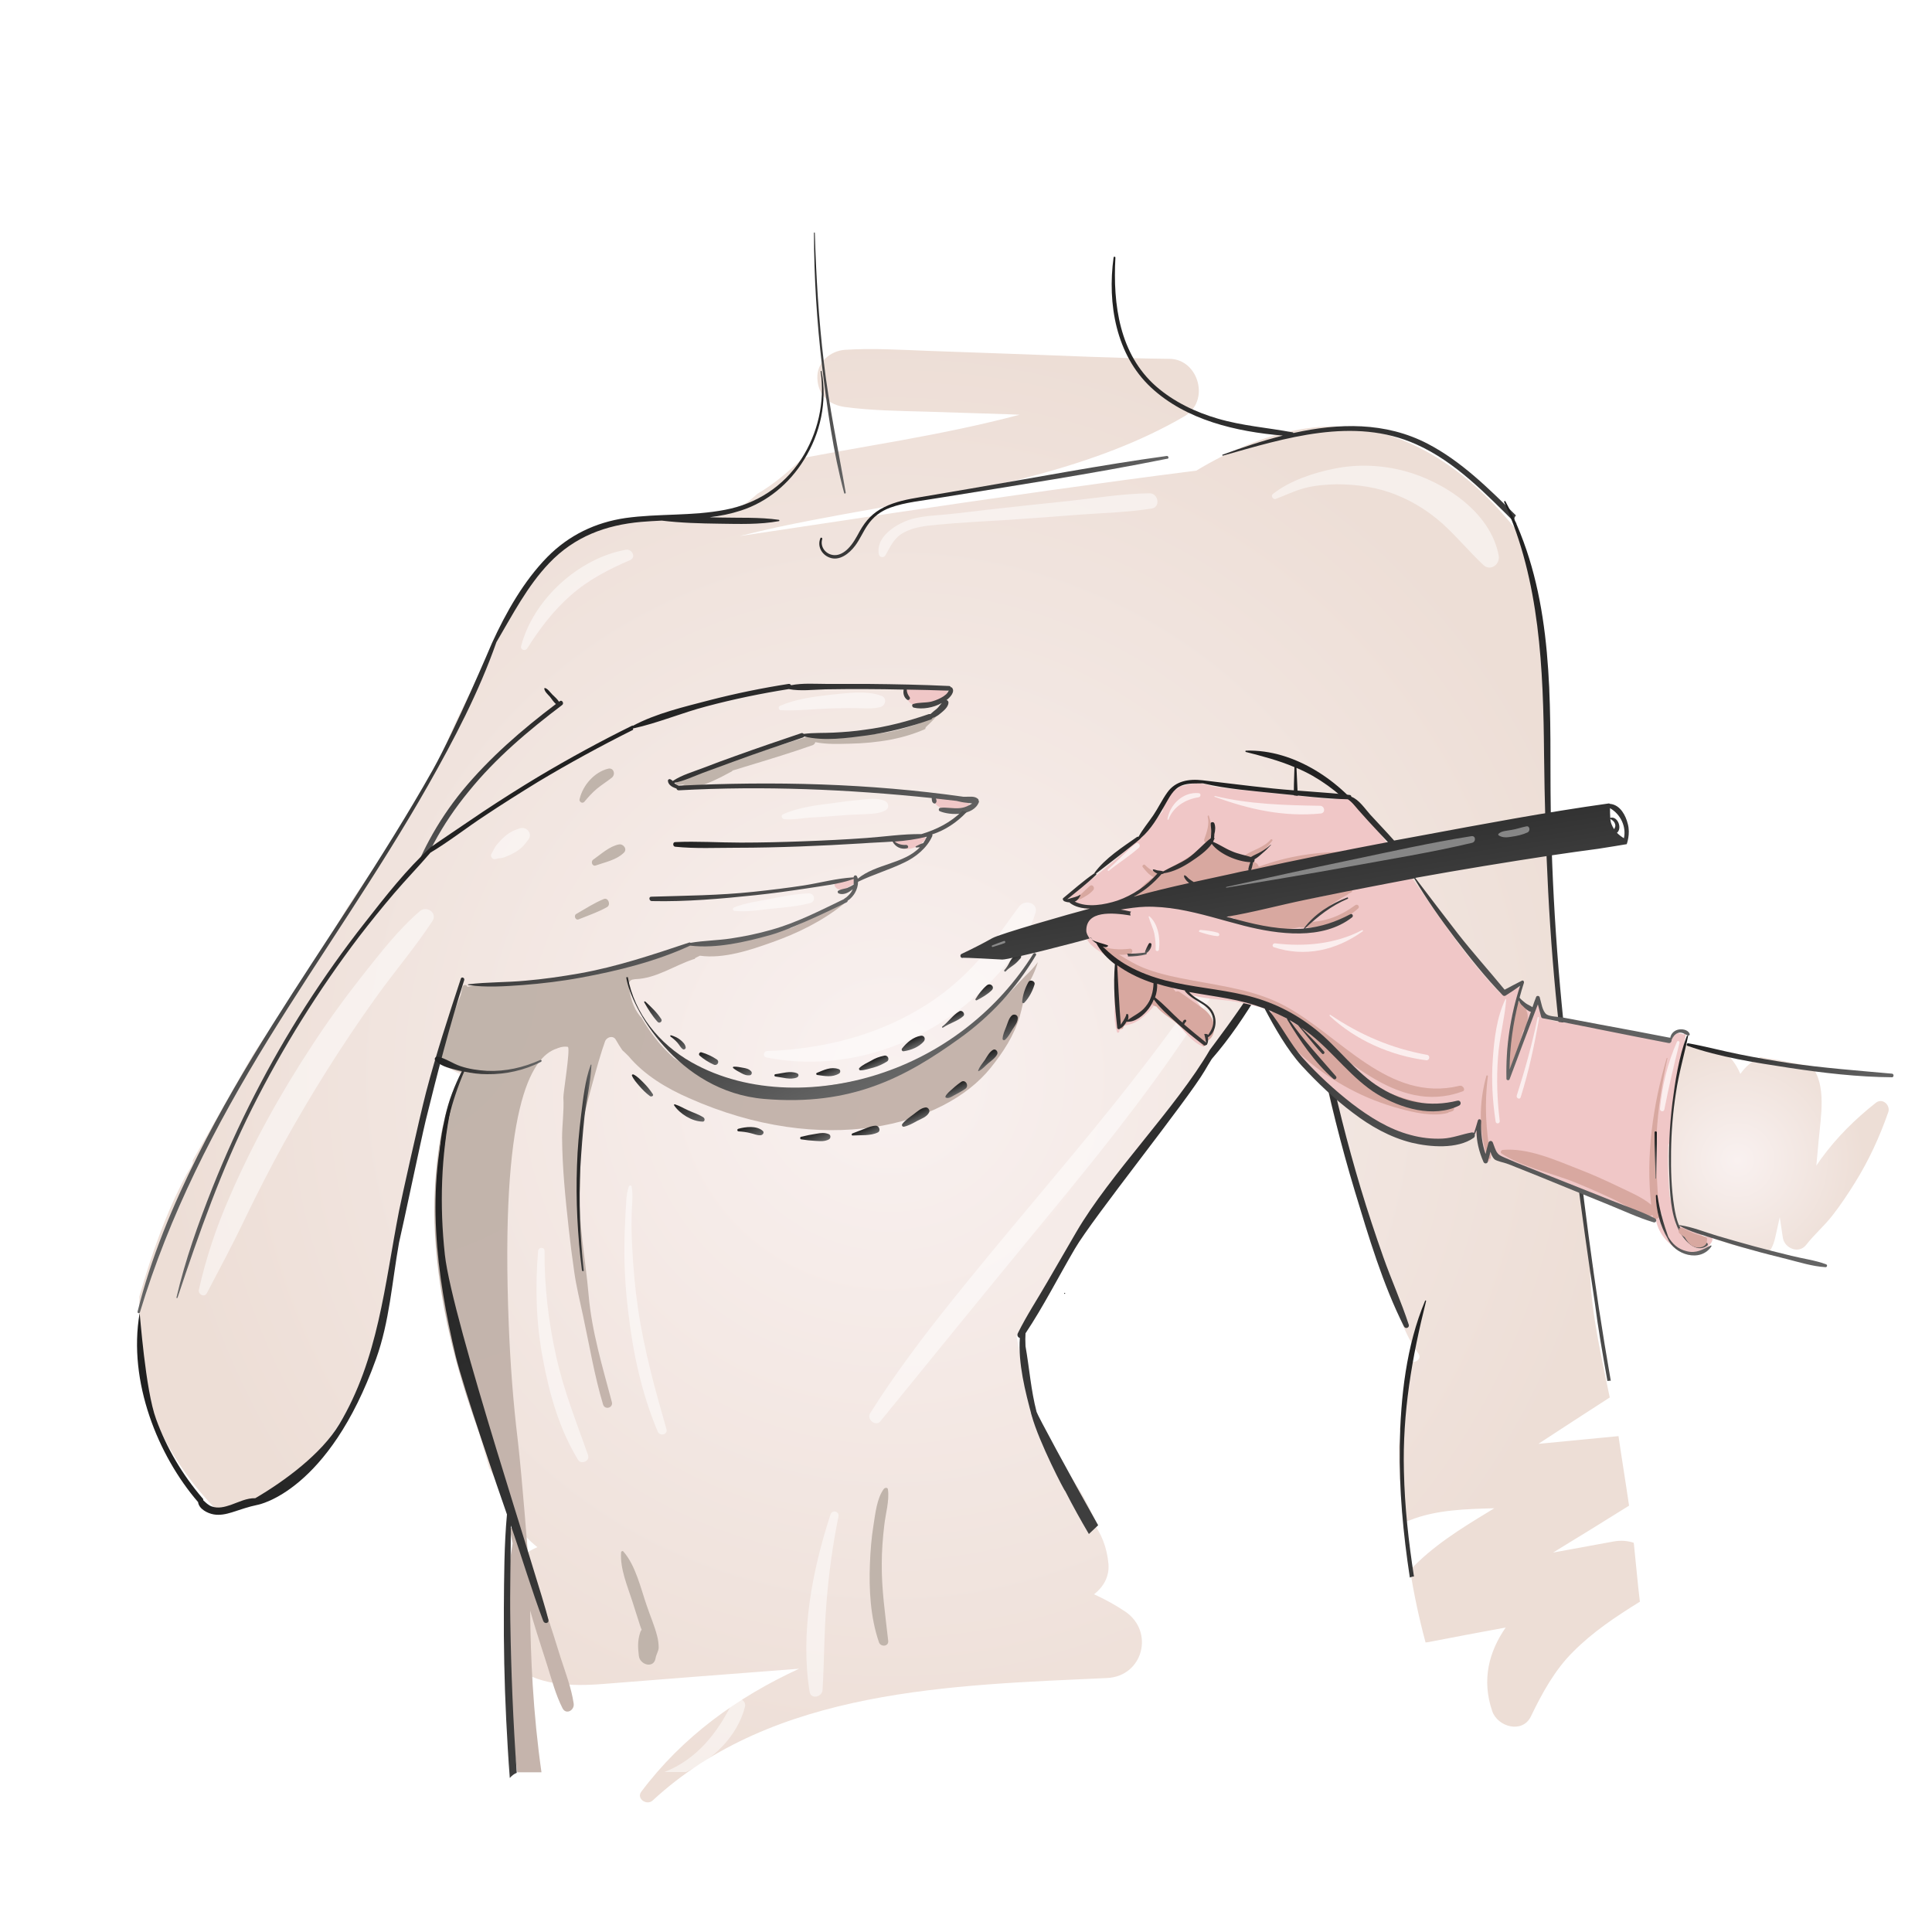 <?xml version="1.0" encoding="UTF-8"?> <!-- Generator: Adobe Illustrator 23.1.1, SVG Export Plug-In . SVG Version: 6.00 Build 0) --> <svg xmlns="http://www.w3.org/2000/svg" xmlns:xlink="http://www.w3.org/1999/xlink" id="Layer_1" x="0px" y="0px" viewBox="0 0 750 750" style="enable-background:new 0 0 750 750;" xml:space="preserve"> <style type="text/css"> .st0{fill:url(#SVGID_1_);} .st1{fill:#F0C7C7;} .st2{fill:#C0B4AB;} .st3{filter:url(#Adobe_OpacityMaskFilter);} .st4{filter:url(#Adobe_OpacityMaskFilter_1_);} .st5{mask:url(#SVGID_2_);fill:url(#SVGID_3_);} .st6{fill:url(#SVGID_4_);} .st7{opacity:0.5;} .st8{fill:#FFFFFF;} .st9{fill:url(#SVGID_5_);} .st10{fill:url(#SVGID_6_);} .st11{fill:url(#SVGID_7_);} .st12{fill:url(#SVGID_8_);} .st13{fill:url(#SVGID_9_);} .st14{fill:url(#SVGID_10_);} .st15{fill:url(#SVGID_11_);} .st16{fill:url(#SVGID_12_);} .st17{fill:url(#SVGID_13_);} .st18{fill:url(#SVGID_14_);} .st19{fill:url(#SVGID_15_);} .st20{fill:url(#SVGID_16_);} .st21{fill:url(#SVGID_17_);} .st22{fill:url(#SVGID_18_);} .st23{fill:url(#SVGID_19_);} .st24{fill:url(#SVGID_20_);} .st25{fill:url(#SVGID_21_);} .st26{fill:url(#SVGID_22_);} .st27{fill:url(#SVGID_23_);} .st28{fill:url(#SVGID_24_);} .st29{fill:url(#SVGID_25_);} .st30{fill:url(#SVGID_26_);} .st31{fill:url(#SVGID_27_);} .st32{fill:url(#SVGID_28_);} .st33{fill:url(#SVGID_29_);} .st34{fill:url(#SVGID_30_);} .st35{fill:url(#SVGID_31_);} .st36{fill:url(#SVGID_32_);} .st37{fill:url(#SVGID_33_);} .st38{fill:url(#SVGID_34_);} .st39{fill:url(#SVGID_35_);} .st40{fill:url(#SVGID_36_);} .st41{fill:url(#SVGID_37_);} .st42{fill:url(#SVGID_38_);} .st43{fill:url(#SVGID_39_);} .st44{fill:url(#SVGID_40_);} .st45{fill:url(#SVGID_41_);} .st46{fill:url(#SVGID_42_);} .st47{fill:url(#SVGID_43_);} .st48{fill:url(#SVGID_44_);} .st49{fill:url(#SVGID_45_);} .st50{fill:#D8A8A0;} .st51{fill:url(#SVGID_46_);} .st52{fill:url(#SVGID_47_);} .st53{fill:url(#SVGID_48_);} .st54{fill:url(#SVGID_49_);} .st55{fill:url(#SVGID_50_);} .st56{fill:url(#SVGID_51_);} .st57{fill:url(#SVGID_52_);} .st58{opacity:0.7;} .st59{opacity:0.4;fill:#FFFFFF;} </style> <g> <radialGradient id="SVGID_1_" cx="345.44" cy="417.562" r="286.688" gradientUnits="userSpaceOnUse"> <stop offset="1.306870e-03" style="stop-color:#F9F1F0"></stop> <stop offset="0.997" style="stop-color:#EDDED6"></stop> </radialGradient> <path class="st0" d="M634.3,599.6c0-0.2-0.1-0.5-0.1-0.7c-2.4-0.8-5-1-7.8-0.5c-7.8,1.4-15.7,2.9-23.5,4.3 c9.9-6,19.7-12.1,29.5-18.2c-1.3-9-2.8-18-4.1-27c-10.4,1-20.8,2-31.1,3c9.2-6,18.5-12.1,27.7-18c-3.2-15.7-6.9-31.4-7.6-47.5 c0-1.1,0.5-1.7,1.3-2c-3.7-15.5-4-31.7-6.1-47.5c-6.9-39.8-10.6-80.2-10.7-120.6c-1.7-18.4-2.1-36.9-1-55.4c0-0.7,0.3-1.2,0.7-1.5 c-1.7-21.4-3.8-42.7-12.8-62.2c-7.7-9.6-16.4-18.3-26.5-25.3c-11.1-7.7-23.8-13.1-37.2-14.6c-13.9-1.5-27.9,1.6-40.8,6.8 c-6.9,2.8-13.5,6.2-19.8,10c-19.1,2.4-38,5-57.3,7.7c-40,5.6-80,11.7-120,17.7c4.8-1.2,9.6-2.3,14.5-3.4 c34.1-7.3,68.8-11.5,102.5-20.8c19.2-5.3,38.4-12.2,55.7-22.3c10.1-5.9,5.5-22.2-5.8-22.3c-21-0.2-42-1.3-63-2 c-10.3-0.4-20.5-0.7-30.8-1.1c-10.7-0.4-21.5-1.1-32.2-0.4c-5.6,0.4-11,4.8-10.7,11.1c0.3,6.7,4.7,10.3,10.7,11.1 c10.4,1.4,21,1.5,31.5,1.8c10.5,0.3,21,0.7,31.5,1c1.6,0.1,3.2,0.1,4.8,0.2c-15.1,4-30.4,7.1-45.8,9.9c-12.8,2.3-25.6,4.5-38.4,6.9 c-5.4,5.2-11.2,10.2-17.6,13.9c-5.8,5.4-12.8,9.1-21,9.6c-11.7,0.7-23.4-0.9-34.9,2c-9.4,2.4-18.2,7.3-25.5,14 c-7.4,6.8-12.6,15.1-16.9,24.3c-5.4,11.4-10.9,22.8-16.6,34.1c-5.4,10.8-9.5,22.8-15.6,33.3c-6.1,10.5-12.9,20.5-19.9,30.3 c-3.1,4.4-6.1,8.8-9,13.3c-6.9,11.9-14.2,23.6-21.8,35c-4.9,8.7-11.4,16-16.3,24.7c-7.2,12.7-14.5,25.5-21.7,38.2 c0.1,0.6,0,1.3-0.4,2c-0.1,0.1-0.1,0.2-0.2,0.3c-0.1,0.2-0.2,0.4-0.3,0.6c-0.5,0.8-1,1.7-1.5,2.5c-8,15-13.6,31.1-18.3,47.4 c0,4.8,0,14.7,0,14.8c0.4,8.1,1.5,18.6,3.2,28.6c0.7,0.1,1.4,0.6,1.8,1.5c5.9,14.9,14.8,27.8,26.1,39.1c5.8-1,14.3-2.9,18.8-7.3 c18.5-10.3,30.6-27.3,41.5-56.5c3.3-13.8,5.7-34.4,9.1-48.1c4.9-19.8,13.5-64.1,14.6-63.4c0.9,0.6,9.5,5,9.5,5.1 c0.3,0.6-10.2,22.7-9.7,63c2.4,31,12.5,60.2,20.9,89.8c2.9,4.9,5.1,10.2,6.4,15.7c0.1,0.2,0.2,0.4,0.2,0.8v0 c0.2,0.7,0.3,1.4,0.4,2.1c0,0.3,0,0.5-0.1,0.7c0.4,0.2,0.6,0.5,0.6,1.1c0,0.2,0,0.3,0,0.5h2.3c2.5,3.9,5.5,7.1,8.9,9.8 c-4.3,1.9-8.1,4.7-11.1,8.1c0.6,12.4,0.9,24.8,1.1,37.2c9.3,8.5,23.3,8.8,35.7,7.8c25.3-2,50.6-4,75.9-5.9 c-23.9,11-45.3,26.4-61.3,47.8c-1.9,2.6,2.1,5.4,4.4,3.4c47-43.5,116.3-44.8,176.5-47.6c14-0.7,18.4-18.1,7-25.8 c-3.9-2.6-7.9-4.8-12.1-6.7c3.6-2.8,6-6.8,5.6-11.8c-0.6-6.5-2.8-11.9-6.2-16.3h1.3c-1.9-4.2-3.8-8.3-6.2-12.2 c-6.8-11-15-21-18.5-33.6c-0.4,0.4-0.8,0.8-1.1,1.2c-1.8-9.2-3.2-18.4-5-27.6c4.8-9.4,47.5-69.3,50.7-74.5c0.7-1.2,1.5-2.5,2.2-3.7 c12.9-18.4,25.9-36.8,38.9-55.1c4.4-6.2,13.4-27.5,17.7-33.7c1.5,2.4,3,21.6,3.9,32c0.7,0.3,1.3,1,1.4,2c1.7,24.8,8.3,48.8,16,72.4 c3.8,11.6,7.9,23.1,11.9,34.7c3.7,10.9,6.4,23.3,13.3,32.7c1.4,1.9-0.8,3.7-2.6,3.2c-0.4,0.7-0.7,1.3-1.1,2 c-1.5,8.1-2.7,16.2-3.6,24.3c0.4,0.5,0.6,1.2,0.5,2c-0.3,1.6-0.6,3.1-0.8,4.7c0.2,9.8,0.8,19.5,1.8,29.2c0.8-0.1,1.6-0.3,2.4-0.6 c10.1-4.1,21.7-4.4,32.9-4.7c-0.8,0.5-1.6,0.9-2.3,1.4c-10.9,6.6-21.8,13.4-30.4,22.6c1.5,9.5,3.5,18.8,6,28.1 c0.6-0.1,1.2-0.1,1.9-0.3c9.7-1.9,19.5-3.7,29.2-5.5c-6.5,9.4-9.4,20.3-5.2,32.5c2.1,6.1,11.7,8.8,15,2c4.2-8.8,9.3-18.1,16.3-25 c7.6-7.7,16.6-13.7,25.8-19.4c0.1,0,0.1-0.1,0.2-0.1C635.7,614.4,635.1,607,634.3,599.6z"></path> <path class="st1" d="M368.2,269.1c0.1-0.4-0.1-0.8-0.5-0.9c-4.7-1.4-10.4-1-15.2-1.1c-0.7,0-1.5,0.7-1.4,1.4 c0.1,1.2,0.5,2.2,1.1,2.8c2.1,5.2,12.8,2.3,16-1.3C368.4,269.7,368.4,269.4,368.2,269.1z"></path> <path class="st1" d="M376.1,311.8c-0.6-0.3-1.2-0.6-1.8-0.8c0,0-0.1,0-0.1-0.1c-3.3-1.4-6.7-2.1-10.4-2.1c-0.1-0.1-0.3-0.1-0.5,0 c0,0-0.1,0-0.1,0c-1,0-1.6,1.5-0.7,2.1c0.3,1.1,1.4,2.1,2.6,2.6c3.6,1.3,7.8,0.9,11.1-0.8C376.4,312.5,376.4,312,376.1,311.8z"></path> <path class="st1" d="M358.8,324.9c-3.4,0.1-6.7,0.3-10.1,0.7c-0.5,0.1-0.9,0.4-1,0.9c-0.2-0.1-0.4-0.2-0.6-0.3 c-0.3-0.2-0.8,0.2-0.6,0.6c3.3,4.6,9.8,3,12.7-1C359.6,325.4,359.2,324.9,358.8,324.9z"></path> <path class="st1" d="M332,340.7c-0.6-0.4-1.3-0.1-2,0c-0.2,0-0.4,0.1-0.6,0.1c-0.4,0-0.8,0.1-1.2,0.2c-0.7,0.2-1.3,0.4-1.9,0.7 c0,0-0.1,0-0.1,0c-0.2,0.1-0.4,0.2-0.5,0.4c0,0,0,0,0,0c-0.1,0-0.1,0-0.2-0.1c-0.1-0.1-0.3,0-0.4,0.1c0,0,0,0,0,0 c-0.1,0-0.1,0-0.2,0c-1.9,0.7-0.7,3,0.9,3.2c1.6,0.2,3.3-0.6,4.7-1.7c0.2-0.1,0.5-0.2,0.6-0.3C332.1,343,333.4,341.5,332,340.7z"></path> <g> <path class="st2" d="M255.1,635.1c-1-4-2.7-7.8-4-11.7c-2.4-6.9-4.3-15.6-9.1-21.1c-0.3-0.4-0.9-0.1-0.9,0.4 c-0.4,6.3,2.4,12.8,4.3,18.7c1,3.1,2,6.3,3,9.4c0.2,0.6,0.4,1.2,0.7,1.9c-0.3,0.3-0.5,0.7-0.6,1.1c-1,3.1-0.9,5.7-0.5,9 c0.4,3.5,5.8,5.1,6.5,0.9c0.2-1.4,1.1-2.6,1.2-4C255.7,638.2,255.5,636.6,255.1,635.1z"></path> <path class="st2" d="M234.4,349c-3.7,1.5-7.2,3.8-10.7,5.8c-1.1,0.6-0.3,2.6,0.9,2.1c3.7-1.5,7.6-2.8,11.1-4.8 C237.2,351.2,236.1,348.3,234.4,349z"></path> <path class="st2" d="M240.3,327.8c-3.7,0.7-7,3.8-10,5.9c-1.1,0.7-0.4,2.7,0.9,2.3c3.6-1.3,8-2.1,10.9-4.9 C243.7,329.7,242,327.5,240.3,327.8z"></path> <path class="st2" d="M236.1,298.4c-5.3,1.3-9.8,6.3-11.1,11.8c-0.3,1,1,1.9,1.8,1.1c1.5-1.8,3.1-3.6,4.9-5.1 c1.8-1.5,3.9-2.8,5.8-4.3C239.1,300.6,238.2,297.9,236.1,298.4z"></path> <path class="st2" d="M342.3,607c0-5,0.4-10.1,1-15.1c0.5-4.4,2-9.3,1.4-13.7c-0.1-0.9-1.2-0.7-1.6-0.2c-2.7,3.6-3.3,9.6-4,14 c-0.8,4.9-1.2,10-1.4,15c-0.4,10.1,0.2,20.9,3.5,30.5c0.6,1.9,3.8,1.8,3.6-0.5C343.7,627,342.2,617.1,342.3,607z"></path> <defs> <filter id="Adobe_OpacityMaskFilter" x="168.6" y="349.5" width="234.3" height="338.5"> <feFlood style="flood-color:white;flood-opacity:1" result="back"></feFlood> <feBlend in="SourceGraphic" in2="back" mode="normal"></feBlend> </filter> </defs> <mask maskUnits="userSpaceOnUse" x="168.6" y="349.5" width="234.3" height="338.5" id="SVGID_2_"> <g class="st3"> <defs> <filter id="Adobe_OpacityMaskFilter_1_" x="168.6" y="349.5" width="234.3" height="338.5"> <feFlood style="flood-color:white;flood-opacity:1" result="back"></feFlood> <feBlend in="SourceGraphic" in2="back" mode="normal"></feBlend> </filter> </defs> <mask maskUnits="userSpaceOnUse" x="168.6" y="349.5" width="234.3" height="338.5" id="SVGID_2_"> <g class="st4"> </g> </mask> <radialGradient id="SVGID_3_" cx="142.401" cy="380.581" r="219.563" gradientUnits="userSpaceOnUse"> <stop offset="2.613740e-03" style="stop-color:#FFFFFF"></stop> <stop offset="0.999" style="stop-color:#1A1A1A"></stop> </radialGradient> <path class="st5" d="M170.2,446.9c-1.7,12.3-2,24.7-1,37c2.1,26.2,9,51.7,18.3,76.2c4,10.6,8.3,21,12.9,31.3c-0.2,1-0.4,2-0.6,3 c-0.2-0.3-0.3-0.7-0.4-1c-0.4-0.8-1.5-0.2-1.4,0.6c0.3,1.7,0.6,3.4,1,5.1c-1.1,6.6-1.9,13.2-2.1,20c-0.5,11.7-0.1,23.4,0.6,35.1 c0.7,11.3,1.8,22.6,3.3,33.8h9.4c-1.6-11.2-2.7-22.5-3.4-33.8c-0.6-9.6-0.9-19.3-1-29c0.4,1.4,0.8,2.8,1.2,4.1 c1.7,5.7,3.6,11.4,5.4,17.1c1.8,5.7,3.3,11.5,6,16.8c1.4,2.6,4.7,0.7,4.3-1.9c-0.9-6.1-3.2-12-5.1-17.9 c-1.8-5.7-3.5-11.4-5.5-17c-2.2-6.5-4.5-12.9-6.9-19.2c0-1.1-2.5-33.4-4.2-48.1c-1.8-14.8-2.9-29.8-3.5-44.8 c-3.3-83.4,8.3-104.1,18.8-107.3c0.2-0.1,0.3-0.2,0.5-0.2c1.3-0.5,2.6-0.6,3.7-0.4c0.9,1.4-1.9,18-1.8,19.7 c0.3,5.2-0.5,10.4-0.5,15.6c0.1,11.9,1.3,23.6,2.6,35.4c0.6,5.5,1.3,11,2.1,16.5c0.8,5.8,2.2,11.3,3.4,17 c2.5,11.6,4.4,23.2,7.8,34.6c0.7,2.3,4.1,1.3,3.4-1c-3.6-13.6-7.8-27.4-9-41.5c-1.2-14-4.1-28-3.4-42.2 c0.3-6.2-0.1-12.6-0.2-18.9c0.7-5.2,7.3-30.2,10-37.4c0.7-1.7,3.2-2.4,4.2-0.5c0.8,1.4,1.6,2.7,2.5,4c0.7,0.6,1.4,1.3,2.1,2 c0.1,0.1,0.2,0.2,0.3,0.3c6.2,7.4,14.8,12.5,23.5,16.3c52,23.1,98.8,11,117.1-11.8c4.8-6,9.1-12.5,11.3-20.1 c0.9-3.2,1.7-6.7,2.2-10.3c1.9-3.4,3.7-6.8,4.8-10.6c-1.5,2-3.2,3.8-4.9,5.4c-4,4.1-7.9,8.7-12.3,12.4 c-8.8,7.5-17.9,14.5-28.2,19.7c-10.5,5.3-21.5,8.2-33,10c-9,1.4-18.6,2.2-27.8,1.3c-0.3,0-0.5,0-0.8,0c-1.9-0.1-3.7-0.5-5.5-0.9 c-0.9-0.2-1.8-0.4-2.7-0.6c-1.7-0.4-3.4-1-5-1.6c-0.2,0-0.3-0.1-0.5-0.1c-4.2-1.1-8.4-2.1-12.5-3.5c-0.2-0.1-0.4-0.2-0.6-0.3 c-2.6-1.4-5.1-2.9-7.5-4.6c-2-1.8-3.9-3.7-5.7-5.8c-2.6-3.1-4.9-6.4-6.9-9.9c0,0,0-0.1-0.1-0.1c-0.1-0.1-0.3-0.2-0.4-0.4 c-2.9-3.5-3.9-7.7-4.4-12.1c-0.1-1.4,0.9-2.2,2-2.2c0.2-0.1,0.4-0.1,0.6-0.1c8.1-0.3,14.9-5.2,22.4-7.7c0.2-0.1,0.4-0.1,0.5-0.1 c0.1-0.1,0.2-0.2,0.3-0.4c0.6-0.3,1.2-0.6,1.8-0.9c9.2,1.3,19.6-2.2,28-5.2c9.9-3.5,19.5-8.2,27.7-14.8c0.8-0.6-0.2-1.9-1-1.3 c-6.4,4-12.8,7.7-19.6,10.7c-0.2-0.2-0.5-0.4-0.8-0.3c-5.8,1.5-11.4,3.5-17.3,4.6c-5.9,1-11.8,1.1-17.7,2.1c0,0-0.1,0-0.1,0.1 c-0.6,0-1.2,0-1.8,0.1c-0.4-0.3-1-0.3-1.5,0c-0.7,0.3-1.3,0.7-2,1c-13.8,4.8-27.3,8.9-41.7,11.5c-7.7,1.4-15.4,2.2-23.2,2.7 c-6.1,0.3-13.3-0.6-19.3,0.9c0-0.9-1.5-1-1.8-0.1c-0.3,1-0.5,2.1-0.7,3.2c-1.6,4-3.1,8-4.7,12c-1.2,3.2-2.6,6.5-3.7,9.8 c-0.5,1.1-1.1,2.3-1,3.4c0,0.2,0.2,0.4,0.4,0.3c0.5,0.5,1.1,0.8,1.7,1.1c2.3,1.6,5.2,3,7.9,3.4c-2.1,4-4.1,8-5.4,12.4 C172.4,434.4,171,440.6,170.2,446.9z"></path> </g> </mask> <radialGradient id="SVGID_4_" cx="142.401" cy="380.581" r="219.563" gradientUnits="userSpaceOnUse"> <stop offset="2.613740e-03" style="stop-color:#C0B4AB"></stop> <stop offset="0.999" style="stop-color:#C5B4AC"></stop> </radialGradient> <path class="st6" d="M170.2,446.9c-1.7,12.3-2,24.7-1,37c2.1,26.2,9,51.7,18.3,76.2c4,10.6,8.3,21,12.9,31.3c-0.2,1-0.4,2-0.6,3 c-0.2-0.3-0.3-0.7-0.4-1c-0.4-0.8-1.5-0.2-1.4,0.6c0.3,1.7,0.6,3.4,1,5.1c-1.1,6.6-1.9,13.2-2.1,20c-0.5,11.7-0.1,23.4,0.6,35.1 c0.7,11.3,1.8,22.6,3.3,33.8h9.4c-1.6-11.2-2.7-22.5-3.4-33.8c-0.6-9.6-0.9-19.3-1-29c0.4,1.4,0.8,2.8,1.2,4.1 c1.7,5.7,3.6,11.4,5.4,17.1c1.8,5.7,3.3,11.5,6,16.8c1.4,2.6,4.7,0.7,4.3-1.9c-0.9-6.1-3.2-12-5.1-17.9c-1.8-5.7-3.5-11.4-5.5-17 c-2.2-6.5-4.5-12.9-6.9-19.2c0-1.1-2.5-33.4-4.2-48.1c-1.8-14.8-2.9-29.8-3.5-44.8c-3.3-83.4,8.3-104.1,18.8-107.3 c0.2-0.1,0.3-0.2,0.5-0.2c1.3-0.5,2.6-0.6,3.7-0.4c0.9,1.4-1.9,18-1.8,19.7c0.3,5.2-0.5,10.4-0.5,15.6c0.1,11.9,1.3,23.6,2.6,35.4 c0.6,5.5,1.3,11,2.1,16.5c0.8,5.8,2.2,11.3,3.4,17c2.5,11.6,4.4,23.2,7.8,34.6c0.7,2.3,4.1,1.3,3.4-1c-3.6-13.6-7.8-27.4-9-41.5 c-1.2-14-4.1-28-3.4-42.2c0.3-6.2-0.1-12.6-0.2-18.9c0.7-5.2,7.3-30.2,10-37.4c0.7-1.7,3.2-2.4,4.2-0.5c0.8,1.4,1.6,2.7,2.5,4 c0.7,0.6,1.4,1.3,2.1,2c0.1,0.1,0.2,0.2,0.3,0.3c6.2,7.4,14.8,12.5,23.5,16.3c52,23.1,98.8,11,117.1-11.8 c4.8-6,9.1-12.5,11.3-20.1c0.9-3.2,1.7-6.7,2.2-10.3c1.9-3.4,3.7-6.8,4.8-10.6c-1.5,2-3.2,3.8-4.9,5.4c-4,4.1-7.9,8.7-12.3,12.4 c-8.8,7.5-17.9,14.5-28.2,19.7c-10.5,5.3-21.5,8.2-33,10c-9,1.4-18.6,2.2-27.8,1.3c-0.3,0-0.5,0-0.8,0c-1.9-0.1-3.7-0.5-5.5-0.9 c-0.9-0.2-1.8-0.4-2.7-0.6c-1.7-0.4-3.4-1-5-1.6c-0.2,0-0.3-0.1-0.5-0.1c-4.2-1.1-8.4-2.1-12.5-3.5c-0.2-0.1-0.4-0.2-0.6-0.3 c-2.6-1.4-5.1-2.9-7.5-4.6c-2-1.8-3.9-3.7-5.7-5.8c-2.6-3.1-4.9-6.4-6.9-9.9c0,0,0-0.1-0.1-0.1c-0.1-0.1-0.3-0.2-0.4-0.4 c-2.9-3.5-3.9-7.7-4.4-12.1c-0.1-1.4,0.9-2.2,2-2.2c0.2-0.1,0.4-0.1,0.6-0.1c8.1-0.3,14.9-5.2,22.4-7.7c0.2-0.1,0.4-0.1,0.5-0.1 c0.1-0.1,0.2-0.2,0.3-0.4c0.6-0.3,1.2-0.6,1.8-0.9c9.2,1.3,19.6-2.2,28-5.2c9.9-3.5,19.5-8.2,27.7-14.8c0.8-0.6-0.2-1.9-1-1.3 c-6.4,4-12.8,7.7-19.6,10.7c-0.2-0.2-0.5-0.4-0.8-0.3c-5.8,1.5-11.4,3.5-17.3,4.6c-5.9,1-11.8,1.1-17.7,2.1c0,0-0.1,0-0.1,0.1 c-0.6,0-1.2,0-1.8,0.1c-0.4-0.3-1-0.3-1.5,0c-0.7,0.3-1.3,0.7-2,1c-13.8,4.8-27.3,8.9-41.7,11.5c-7.7,1.4-15.4,2.2-23.2,2.7 c-6.1,0.3-13.3-0.6-19.3,0.9c0-0.9-1.5-1-1.8-0.1c-0.3,1-0.5,2.1-0.7,3.2c-1.6,4-3.1,8-4.7,12c-1.2,3.2-2.6,6.5-3.7,9.8 c-0.5,1.1-1.1,2.3-1,3.4c0,0.2,0.2,0.4,0.4,0.3c0.5,0.5,1.1,0.8,1.7,1.1c2.3,1.6,5.2,3,7.9,3.4c-2.1,4-4.1,8-5.4,12.4 C172.4,434.4,171,440.6,170.2,446.9z"></path> <path class="st2" d="M359.7,282c1.6-1.5,3.1-3,4.4-4.7c-6.1,3.5-13.1,5.8-19.8,7c-5.3,0.9-10.7,1.2-16.1,1.3 c-4.1,0.1-8.4-0.3-12.5,0.4c-0.4-0.3-0.9-0.4-1.5-0.2c-9,2.6-17.9,5.6-26.7,8.6c-4.3,1.4-8.6,2.9-12.9,4.4c-4,1.4-8.7,2.4-12.1,5 c-0.4,0.3-0.2,0.9,0.3,0.9c1,0,2.1-0.1,3.1-0.3c-0.3,0.1-0.5,0.3-0.8,0.4c-0.4,0.2-0.2,0.9,0.3,0.8c0.7-0.1,1.4-0.2,2.1-0.3 c-0.2,0.2,0,0.7,0.3,0.7c5.5-0.8,11.4-3.9,16.2-6.5c0.2-0.1,0.3-0.2,0.4-0.4c1.4-0.4,2.8-0.8,4.3-1.3c8.9-2.7,17.9-5.4,26.7-8.5 c0.6-0.2,1-0.7,1.1-1.2c4.3,0.9,9,0.7,13.3,0.6c5.4-0.1,10.8-0.6,16.1-1.6c4.6-0.9,9-2.2,13.3-4.1 C359.2,282.6,359.4,282.3,359.7,282z"></path> </g> <g class="st7"> <path class="st8" d="M446.3,191.5c-10.5,0.1-21.2,1.9-31.6,3c-10.5,1.1-21.1,2.2-31.6,3.4c-5.3,0.6-10.5,1.3-15.8,1.8 c-4.5,0.4-9,0.6-13.4,1.8c-5.6,1.6-14.2,6.8-12.7,13.8c0.3,1.2,1.9,1.3,2.5,0.3c2.1-3.6,3.2-6.7,7.2-8.9c3.9-2.1,8.5-2.6,12.9-3 c9.3-0.9,18.6-1.3,27.9-1.9c9.1-0.6,18.2-1.3,27.3-2c9.3-0.7,18.9-0.9,28.1-2.4C450.6,196.9,449.7,191.5,446.3,191.5z"></path> <path class="st8" d="M163,353.7c-8.5,7.3-15.3,16.2-22.3,25c-6.9,8.8-13.5,17.8-19.6,27.2c-12.3,18.7-23.2,38.4-32.1,59 c-5.1,11.7-9,23.3-11.8,35.8c-0.4,1.8,2.2,3.1,3.1,1.3c5.1-9.7,10.2-19.2,14.9-29.1c4.8-9.9,9.8-19.7,15.1-29.3 c10.8-19.4,22.6-38.2,35.5-56.2c7.2-10.1,15.3-19.5,22.1-29.9C169.9,354.3,165.6,351.5,163,353.7z"></path> <path class="st8" d="M202,321.5c-2.7,0.8-4.8,1.9-6.8,3.9c-0.9,0.8-1.7,1.8-2.5,2.7c-0.8,1-1.2,2.2-1.9,3.3 c-0.7,1,0.5,2.5,1.6,2.1c1.1-0.4,2.3-0.3,3.4-0.7c1.3-0.5,2.5-1,3.7-1.7c2.5-1.3,4.1-3,5.7-5.3C206.8,323.6,204.4,320.8,202,321.5 z"></path> <path class="st8" d="M342.1,270.1c-5.9-2.2-13.6-1-19.7-0.4c-6.5,0.7-13.6,1.7-19.6,4.3c-0.8,0.3-0.6,1.7,0.3,1.7 c6.4,0.3,13-0.5,19.5-0.7c3.2-0.1,6.4-0.1,9.5-0.1c3.2,0,6.5,0.4,9.6-0.4C343.8,274,344.5,270.9,342.1,270.1z"></path> <path class="st8" d="M343.5,310.9c-3.1-1.3-6.5-0.7-9.8-0.4c-3.3,0.3-6.6,0.7-9.9,1.2c-6.4,0.8-14,1.7-19.8,4.4 c-1,0.4-0.5,1.8,0.4,1.9c3.3,0.3,6.6-0.3,9.9-0.6c3.4-0.2,6.8-0.4,10.3-0.7c3.4-0.3,6.9-0.5,10.4-0.6c3.1-0.2,6.2-0.1,8.9-1.6 C345.3,313.6,345,311.6,343.5,310.9z"></path> <path class="st8" d="M395.7,351.8c-5.6,7.4-10.5,15.2-16.8,22c-6.4,7-13.7,13-21.8,17.8c-17.9,10.7-38.5,15.7-59.3,16.4 c-1.4,0-1.8,2.2-0.3,2.5c21.9,4.4,44.9-0.2,64.1-11.3c8.8-5.1,16.9-11.6,23.9-19c7.1-7.5,13.5-16,16.5-25.9 C403.1,350.5,397.9,349,395.7,351.8z"></path> <path class="st8" d="M486.6,350.6c-31.7,56.5-76.6,103.7-116.8,154c-11.4,14.2-22.3,28.6-32,44c-1.5,2.4,2.2,5.4,4,3.1 c20.4-25.1,40.8-50.2,61.3-75.1c20.5-24.8,40.8-49.8,58.7-76.6c10.2-15.3,19.2-31.4,27.2-48C489.8,350.4,487.5,349,486.6,350.6z"></path> <path class="st8" d="M322.4,587.9c-7.1,21.8-11.8,46-8.1,68.9c0.5,3,4.8,2,5-0.7c0.7-11.1,0.6-22.3,1.5-33.5 c0.9-11.4,2.4-22.7,4.7-33.9C325.9,586.7,323.1,585.9,322.4,587.9z"></path> <path class="st8" d="M258.7,554.7c-4.4-15.3-8.7-30.8-11-46.6c-1.2-8.1-1.9-16.2-2.3-24.4c-0.2-3.8-0.3-7.7-0.2-11.5 c0-3.8,0.7-7.9,0-11.6c-0.1-0.6-0.9-0.5-1.1,0c-1.2,3.4-1,7.4-1.3,10.9c-0.2,4.1-0.4,8.1-0.4,12.2c-0.1,8.3,0.4,16.7,1.4,24.9 c1.8,16.1,5.2,32.1,11.5,47.1C256.1,557.7,259.4,557,258.7,554.7z"></path> <path class="st8" d="M228.3,564.9c-4.5-12.7-9.5-25.2-12.4-38.4c-3-13.4-4.6-27.2-4.5-40.9c0-1.6-2.3-1.6-2.5,0 c-1.2,13.9-0.8,27.9,1.8,41.7c2.5,13.6,6.4,27.5,13.7,39.4C225.5,568.6,229.1,567.3,228.3,564.9z"></path> <path class="st8" d="M266.1,688c10.8-4.9,20.1-13.9,23.1-25.4c0.7-2.7-3.4-4.7-4.7-2c-5.9,12.1-14,22.4-26.6,27.3H266.1z"></path> <path class="st8" d="M581.8,215.7c-3.1-16.9-21.3-28.8-36.7-32.9c-8.8-2.3-18.1-2.7-27-0.9c-8.1,1.6-17.5,4.7-24,9.9 c-0.9,0.7,0.1,2.2,1.1,1.9c3.8-1.4,7.3-3.2,11.2-4.2c4.1-1.1,8.3-1.4,12.5-1.5c8,0,16.2,1.2,23.6,4.3c6.4,2.6,12.5,6.5,17.6,11.1 c5.5,5,10.3,10.8,15.7,15.9C578.5,221.9,582.4,219.2,581.8,215.7z"></path> <path class="st8" d="M243,213.4c-18.4,3.3-36,19.3-40.7,37.4c-0.4,1.4,1.5,2.1,2.3,1c4.9-7.7,10.2-14.8,17.1-20.8 c6.7-5.9,14.8-10.1,23-13.6C247.1,216.2,245.2,213,243,213.4z"></path> <path class="st8" d="M313.9,346.8c-5.1,0.2-10.1,1.2-15.2,2.2c-4.5,0.9-9.5,1.5-13.8,3.3c-0.6,0.3-0.5,1.2,0.2,1.3 c4.6,0.5,9.6-0.3,14.1-0.8c5.1-0.5,10.2-0.9,15.2-2.2C316.8,350.1,316.4,346.7,313.9,346.8z"></path> </g> <linearGradient id="SVGID_5_" gradientUnits="userSpaceOnUse" x1="180.463" y1="280.899" x2="202.069" y2="329.308"> <stop offset="0" style="stop-color:#202020"></stop> <stop offset="1" style="stop-color:#666666"></stop> </linearGradient> <path class="st9" d="M217.3,272.2c-0.1,0.1-0.2,0.2-0.3,0.2c-0.7-1.1-1.8-2-2.6-2.8c-0.8-0.8-1.7-2.2-2.8-2.5 c-0.2-0.1-0.3,0.1-0.3,0.3c0.2,1.2,1.4,2.2,2.2,3.1c0.7,0.9,1.4,2,2.3,2.8c-13.1,9.9-25.7,20.8-36.2,33.5c-4.9,6-9.3,12.5-13,19.4 c-1.4,2.6-2.8,5.4-4,8.2c1.1-1.3,2.2-2.6,3.5-3.8c0.3-0.3,0.7-0.5,1-0.6c0.4-0.9,0.9-1.8,1.4-2.8c3.8-7.1,8.3-13.7,13.4-19.9 c10.4-12.9,23.1-23.6,36.3-33.6C219.1,273.1,218.2,271.5,217.3,272.2z"></path> <g> <linearGradient id="SVGID_6_" gradientUnits="userSpaceOnUse" x1="379.558" y1="180.759" x2="390.892" y2="206.154"> <stop offset="0" style="stop-color:#202020"></stop> <stop offset="1" style="stop-color:#666666"></stop> </linearGradient> <path class="st10" d="M453,177c-25.6,3.5-51,8.4-76.4,12.7c-6.5,1.1-12.9,2.2-19.4,3.3c-4.8,0.8-9.6,1.7-14,3.9 c-4.3,2.1-7.1,5.1-9.5,9.4c-1.3,2.4-2.6,4.8-4.5,6.7c-1.4,1.4-3.3,2.6-5.3,2.5c-3.1-0.1-5.7-3-4.7-6.3c0.1-0.4-0.5-0.7-0.7-0.3 c-1.3,3.1,0.4,6.3,3.4,7.5c3.9,1.6,7.8-1.5,10.1-4.6c1.8-2.4,3-5.3,4.7-7.8c2.3-3.4,5.1-5.5,8.8-6.9c6-2.2,12.7-2.7,18.9-3.8 c29.5-4.8,59.3-9.3,88.6-15.2C453.9,178.2,453.7,177,453,177z"></path> <linearGradient id="SVGID_7_" gradientUnits="userSpaceOnUse" x1="473.853" y1="81.195" x2="634.873" y2="441.976"> <stop offset="0" style="stop-color:#202020"></stop> <stop offset="1" style="stop-color:#666666"></stop> </linearGradient> <path class="st11" d="M588.3,202.7c-0.7-1-0.5-1.9,0.2-2.6c-10.6-10.5-21.2-21-34.2-27.8c-16.5-8.6-34.6-8.1-52.2-4.2 c-0.1-0.2-0.2-0.3-0.5-0.3c-9.7-1.8-19.4-2.5-28.9-5.3c-8.6-2.5-17-6.5-23.9-12.5c-14.2-12.5-16.8-31.7-15.8-50 c0-0.4-0.6-0.5-0.7-0.1c-2.5,18.1,1,37.9,14.5,50.5c13.6,12.7,33.2,17.2,51.2,18.7c-8,2-15.9,4.7-23.4,7.4 c-0.2,0.1-0.1,0.4,0.1,0.4c24.1-6.8,50.8-15.3,75.1-4.4c15.2,6.8,27,19.2,38.9,31C588.7,203.2,588.5,203,588.3,202.7z"></path> <linearGradient id="SVGID_8_" gradientUnits="userSpaceOnUse" x1="302.248" y1="96.503" x2="341.971" y2="185.506"> <stop offset="0" style="stop-color:#202020"></stop> <stop offset="1" style="stop-color:#666666"></stop> </linearGradient> <path class="st12" d="M319.8,140.5c-2-16.6-3-33.4-3.5-50.1c0-0.2-0.3-0.2-0.3,0c0,17.2,1.1,34.4,3.1,51.5 c2,16.5,4.3,33.5,8.6,49.5c0.1,0.4,0.7,0.2,0.6-0.2C325.4,174.4,321.8,157.7,319.8,140.5z"></path> <linearGradient id="SVGID_9_" gradientUnits="userSpaceOnUse" x1="140.222" y1="223.67" x2="232.402" y2="430.211"> <stop offset="0" style="stop-color:#202020"></stop> <stop offset="1" style="stop-color:#666666"></stop> </linearGradient> <path class="st13" d="M318.9,144.1c0-0.2-0.3-0.1-0.3,0.1c1.7,11.9-1.1,24.1-7.6,34.1c-6.9,10.6-17.4,17.3-29.5,19.6 c-12.8,2.5-25.9,1.4-38.7,3.2c-11.6,1.7-21.9,6.6-30.3,15.1c-9.2,9.4-16,21.4-21.5,33.4c-0.2,0.5-14.2,33.5-22.9,49.1 c-9.6,17.1-20.1,33.7-30.7,50.2c-21.1,32.6-43.2,64.8-60.7,99.8c-9.6,19.2-18.1,39.4-23.3,60.5c-0.1,0.6,0.7,0.8,0.9,0.3 c11.4-37.9,29.2-72.4,49.7-105.8c20.4-33.1,42.9-64.9,62.1-98.7c10.1-17.8,19.8-36.3,26.6-55.7c6.3-10.7,12-21.8,20.5-30.7 c9.8-10.3,22-14.8,35.7-16c2.6-0.2,5.3-0.4,8-0.5c7.4,0.9,14.9,1.1,22.4,1.2c7.6,0.1,15.5,0.4,23.1-1c0.2,0,0.2-0.4,0-0.5 c-7.6-1.1-15.4-0.7-23.1-0.9c-1.3,0-2.5-0.1-3.8-0.1c4.1-0.5,8.1-1.3,12.1-2.6c10.2-3.3,18.8-10.4,24.5-19.7 C318.5,168.3,321.2,155.9,318.9,144.1z"></path> <linearGradient id="SVGID_10_" gradientUnits="userSpaceOnUse" x1="308.471" y1="344.288" x2="342.508" y2="420.551"> <stop offset="0" style="stop-color:#202020"></stop> <stop offset="1" style="stop-color:#666666"></stop> </linearGradient> <path class="st14" d="M401.1,370.3c-13.5,21.6-34.2,37.8-57.7,45.9c-23.8,8.3-52.6,8.9-75.1-3.9c-12.3-7-22-18.7-24.6-33 c-0.2,0-0.4,0.1-0.6,0.1c1.7,11.6,19.8,44.3,53.5,47.2c33.8,2.9,54.8-8.3,75.9-23.5c11.9-8.5,22-19.4,29.6-32.2 C402.6,370.3,401.6,369.6,401.1,370.3z"></path> <linearGradient id="SVGID_11_" gradientUnits="userSpaceOnUse" x1="135.285" y1="-2.19" x2="177.37" y2="92.106" gradientTransform="matrix(0.994 -0.113 0.113 0.994 45.457 335.923)"> <stop offset="0" style="stop-color:#202020"></stop> <stop offset="1" style="stop-color:#666666"></stop> </linearGradient> <path class="st15" d="M379.9,310.8c0-0.3-0.1-0.6-0.3-0.7c-1.2-1.1-3.1-0.8-4.6-0.8c-0.3,0-0.7,0-1,0 c-36.6-5.2-73.7-6.1-110.5-4.3c-0.4-0.1-0.7-0.3-1.1-0.5c-0.3-0.2-0.5-0.4-0.7-0.6c3.8-0.7,7.5-2.5,11.2-3.9 c4.3-1.6,8.7-3.2,13.1-4.8c8.5-3.1,17.1-6,25.7-8.9c0.3-0.1,0.4-0.3,0.5-0.4c7.7,1.9,16.7,0.6,24.3-0.4c8.5-1.2,16.8-3.3,24.9-6.2 c0.3-0.1,0.5-0.4,0.6-0.6c1-0.3,2-0.8,2.9-1.6c1.2-1,3.2-2.5,3.3-4.3c0-0.5-0.3-1-0.8-1c1.6-1.2,3.4-3.3,2.2-4.8 c-0.1-0.2-0.3-0.2-0.5-0.2c-0.1-0.3-0.3-0.5-0.7-0.5c-10.5-0.5-20.9-0.7-31.4-0.8c-5.3,0-10.6,0-15.9,0c-4.5,0-9.5-0.4-14,0.5 c-0.2-0.3-0.5-0.6-1-0.5c-10.3,1.6-20.5,3.7-30.6,6.3c-9.9,2.6-20.8,5.1-29.9,10l0-0.2c-12.4,6.1-24.7,12.8-36.6,19.9 c-7.3,4.4-14.4,8.9-21.5,13.6c-6.5,4.4-20,13.5-20.3,13.8c-9.4,8.6-17.6,19.1-25.5,29.2c-8.2,10.4-15.9,21.3-23.1,32.5 c-14.2,22.2-26.3,45.8-36.1,70.4c-5.5,13.9-10.6,28.1-14,42.7c-0.1,0.2,0.3,0.3,0.4,0.1c8.4-25.2,17.1-49.9,29-73.6 c11.8-23.5,25.7-45.8,41.5-66.6c4.4-5.7,8.9-11.3,13.6-16.8c4.6-5.4,9.5-10.4,14.1-15.8c7.2-4.3,13.9-9.6,20.9-14.2 c6.9-4.6,13.9-9,20.9-13.3c12-7.2,24.3-13.9,36.9-20.2l-0.1-0.5c9.7-2.1,19-6.1,28.6-8.6c10.5-2.8,21.2-5,31.9-6.7 c4.6,0.9,9.6,0.2,14.3,0.1c5.1-0.1,10.2-0.1,15.2-0.1c5,0,10,0.1,15.1,0.2c-0.3,1.5,0.1,3,1.3,3.9c0.6,0.5,1.5-0.3,1-1 c-0.6-0.8-1.1-1.8-1.1-2.9c5.3,0.1,10.6,0.2,15.9,0.4c0.1,0,0.3,0,0.4-0.1c-0.6,2.3-5.2,4-6.9,4.4c-2.3,0.5-4.7,0.2-6.9,0.9 c-0.7,0.2-0.4,1.2,0.2,1.4c3.4,0.8,7.8,0,10.9-1.8c-0.7,0.8-1.3,1.7-2,2.3c-0.8,0.6-1.6,1.3-2.4,2c-0.2,0-0.4,0-0.6,0 c-8.1,2.8-16.4,5-25,6.1c-4,0.6-8,0.9-12,1.1c-3.9,0.2-7.8,0-11.6,0.5c-0.2-0.2-0.5-0.4-0.9-0.3c-8.6,2.9-17.1,5.8-25.7,8.9 c-4.2,1.5-8.3,3-12.4,4.6c-3.9,1.5-8.2,2.7-11.7,5c0,0-0.1,0.1-0.1,0.1c-0.3-0.3-0.6-0.5-1-0.7c-0.5-0.2-1,0.2-0.9,0.7 c0.1,1.4,1.6,2.3,2.7,2.7c0.2,0.1,0.4,0.1,0.6,0.2c0.1,0.4,0.4,0.7,0.9,0.7c32.8-1.8,65.6-0.4,98.2,3c0,0.9,0.1,1.8,0.9,2.1 c0.3,0.1,0.5,0,0.7-0.2c0.4-0.5,0.3-1.1,0-1.7c2.7,0.3,5.3,0.6,8,0.9c1.2,0.3,2.5,0.6,3.7,0.7c0.8,0.1,1.6,0.2,2.4,0.3 c-1.4,0.9-2.8,1.6-4.7,1.8c-2.6,0.3-5.1-0.4-7.7-0.1c-0.6,0.1-0.8,1-0.2,1.3c4.2,1.8,13.2,1.8,15.2-3.5 C380.1,311.1,380,310.9,379.9,310.8z"></path> <linearGradient id="SVGID_12_" gradientUnits="userSpaceOnUse" x1="267.571" y1="324.451" x2="287.445" y2="368.979"> <stop offset="0" style="stop-color:#202020"></stop> <stop offset="1" style="stop-color:#666666"></stop> </linearGradient> <path class="st16" d="M375.3,315.1c-0.6-0.1-1.1-0.2-1.7-0.3c-4.7,4.6-10,7.2-15.9,9c-7.1-0.1-14.3,1-21.3,1.5 c-8.2,0.6-16.5,1-24.7,1.3c-8,0.3-16.1,0.5-24.1,0.5c-8.5,0-17-0.6-25.5-0.2c-1,0-1,1.7,0,1.8c7.8,0.8,15.9,0.4,23.7,0.4 c8.3,0,16.5-0.2,24.8-0.5c8-0.3,16.1-0.7,24.1-1.2c3.9-0.3,7.8-0.4,11.8-0.7c1.1,2.1,3.4,3.2,5.6,2.6c0.8-0.2,0.4-1.3-0.3-1.3 c-1.7,0.1-3.2-0.3-4.5-1.3c4.3-0.3,8.5-0.9,12.5-1.9c-0.4,0.9-0.9,1.7-1.4,2.5c-1,0.2-1.9,0.8-2.8,1.2c-0.3,0.1-0.2,0.5,0.1,0.5 c0.4,0,0.9-0.1,1.4-0.1c-6.2,6.5-17.1,6.4-24.1,12.2c-0.1-0.4-0.2-0.7-0.4-1c-0.3-0.5-1.1-0.3-1.2,0.3c0,0.1,0,0.2,0,0.2 c-6.4,0.3-12.9,2.1-19.2,3.1c-6.5,1-13.1,1.8-19.7,2.5c-13.2,1.4-26.4,1.5-39.7,1.9c-1.1,0-0.8,1.7,0.2,1.7 c13.4,0.3,27-0.9,40.3-2.3c6.6-0.7,13.1-1.6,19.7-2.6c6.1-1,12.6-1.6,18.4-3.7c0,0.8,0,1.5,0,2.2c-0.8,0.5-1.6,0.9-2.5,1.3 c-1.2,0.4-2.4,0.4-3.5,1.1c-0.4,0.2-0.2,0.8,0.1,1c1.8,0.8,3.9-0.2,5.5-1.6c-0.1,0.2-0.2,0.5-0.3,0.7c-0.5,0.9-1.3,1.7-2.1,2.4 c-0.4,0.3-0.8,0.5-1.1,0.8c-9.2,4.4-18,9-27.9,11.8c-5.2,1.5-10.5,2.6-15.8,3.4c-5.2,0.8-10.5,0.8-15.7,1.7 c-0.2-0.1-0.4-0.2-0.6-0.1c-14.1,4.7-28,9.4-42.7,12c-6.9,1.2-13.8,2.2-20.8,2.8c-7.4,0.7-14.8,0.5-22.2,1.4c-0.2,0-0.2,0.3,0,0.3 c6.9,1,14.1,0.5,21.1,0c7.6-0.6,15.2-1.5,22.7-2.9c14.2-2.6,29.1-6.3,42.3-12.4c0,0,0,0,0,0c0,0,0,0,0.1,0 c10.1,1.2,21.3-1.4,31-4.1c9.3-2.6,29.3-12.5,29.8-12.8c0.2-0.2,0.3-0.4,0.3-0.6c1.2-0.7,2.3-2.1,2.8-3c0.7-1.2,1.2-2.8,1.2-4.3 c5.8-2.8,12-4.6,17.8-7.4c4.5-2.1,8.9-5.6,11-10.3c0.1-0.2,0.1-0.5,0-0.7c5-1.6,9.6-4.7,13.2-8.5 C375.2,315.4,375.2,315.2,375.3,315.1z"></path> <linearGradient id="SVGID_13_" gradientUnits="userSpaceOnUse" x1="-13.395" y1="156.69" x2="528.267" y2="156.69" gradientTransform="matrix(0.994 -0.113 0.113 0.994 45.457 335.923)"> <stop offset="0" style="stop-color:#202020"></stop> <stop offset="1" style="stop-color:#666666"></stop> </linearGradient> <path class="st17" d="M165.3,434.8c4.5-18.2,9.2-36.5,14.9-54.3c0.3-0.9-1-1.5-1.3-0.6c-4.8,14.6-9.6,29.2-13.5,44.1 c-2.6,10-9.6,41.5-10.5,46.1c-5.6,28.7-8,57.4-23.2,82.8c-6.9,11.5-21.3,22.1-32.6,28.7c-3.3-0.1-6.4,1.5-9.5,2.6 c-2.4,0.8-4.9,1.5-7.4,0.6c-1.4-0.5-2.3-1.5-3.3-2.4c0-0.3,0-0.6-0.3-0.8c-7.7-9-13.9-19.4-18-30.7c-4.2-11.3-6.3-41.5-6.4-41.1 c-4.6,26.6,7.2,55.3,22.6,73.2c0,0,0.1,0.1,0.1,0.1c0.3,2.7,3.7,4.4,6.1,4.8c2.4,0.4,4.7-0.1,7-0.8c3.4-1.1,6.5-2.2,9.9-2.9 c0.7-0.1,27.7-5.4,46.1-56.7c5.2-14.4,6.2-30,8.9-45.1C156.5,475.7,163.3,443.1,165.3,434.8z"></path> <linearGradient id="SVGID_14_" gradientUnits="userSpaceOnUse" x1="223.885" y1="453.352" x2="229.666" y2="453.352"> <stop offset="0" style="stop-color:#202020"></stop> <stop offset="1" style="stop-color:#666666"></stop> </linearGradient> <path class="st18" d="M226.9,433.5c0.8-6.7,2.4-13.4,2.7-20.1c0-0.2-0.2-0.2-0.3,0c-2.2,6.1-2.9,13-3.7,19.4 c-0.8,6.5-1.4,13-1.6,19.6c-0.5,13.6,0.2,27.2,1.9,40.7c0.1,0.5,0.8,0.5,0.7,0c-1.5-13.3-1.9-26.6-1.3-40 C225.7,446.6,226.2,440,226.9,433.5z"></path> <linearGradient id="SVGID_15_" gradientUnits="userSpaceOnUse" x1="318.805" y1="365.002" x2="550.85" y2="884.923"> <stop offset="0" style="stop-color:#202020"></stop> <stop offset="1" style="stop-color:#666666"></stop> </linearGradient> <path class="st19" d="M400.6,549.9c0.1-0.4,0.3-0.7,0.5-1c-0.4-1.3-0.8-2.6-1.1-3.8C400.1,547,400.4,548.7,400.6,549.9z"></path> <linearGradient id="SVGID_16_" gradientUnits="userSpaceOnUse" x1="413.229" y1="501.933" x2="413.396" y2="502.309"> <stop offset="0" style="stop-color:#202020"></stop> <stop offset="1" style="stop-color:#666666"></stop> </linearGradient> <path class="st20" d="M413.3,501.9c-0.3,0-0.3,0.4,0,0.4C413.6,502.3,413.6,501.9,413.3,501.9z"></path> <linearGradient id="SVGID_17_" gradientUnits="userSpaceOnUse" x1="168.843" y1="430.91" x2="210.283" y2="430.91"> <stop offset="0" style="stop-color:#202020"></stop> <stop offset="1" style="stop-color:#666666"></stop> </linearGradient> <path class="st21" d="M209.7,411.5c-6.5,2.9-13.4,4.5-20.6,4.2c-3.5-0.2-7-0.7-10.3-1.8c-3-1-5.7-3-8.8-3.7 c-0.9-0.2-1.7,0.9-0.9,1.6c2.5,2.4,6,3,9.2,3.8c0.3,0.1,0.6,0.1,1,0.2c-2.9,5.7-5.1,11.5-6.5,17.7c-1.2,5.6-2.6,12.3-1.8,18.1 c0,0.2,0.4,0.2,0.5,0c1.2-5.8,1.3-11.8,2.7-17.7c1.5-6.1,3.5-12.1,6-17.9c2.9,0.6,5.9,1,8.9,1c7.2,0.1,14.5-1.5,20.9-4.8 C210.5,411.9,210.2,411.3,209.7,411.5z"></path> </g> </g> <linearGradient id="SVGID_18_" gradientUnits="userSpaceOnUse" x1="251.556" y1="388.175" x2="255.587" y2="397.207"> <stop offset="0" style="stop-color:#202020"></stop> <stop offset="1" style="stop-color:#666666"></stop> </linearGradient> <path class="st22" d="M256.7,395.6c-1.7-2.6-3.9-4.7-6.2-6.8c-0.2-0.2-0.6,0.1-0.4,0.3c1.5,2.7,3.1,5.3,5.2,7.6 C256,397.5,257.3,396.5,256.7,395.6z"></path> <linearGradient id="SVGID_19_" gradientUnits="userSpaceOnUse" x1="261.863" y1="401.29" x2="264.795" y2="407.859"> <stop offset="0" style="stop-color:#202020"></stop> <stop offset="1" style="stop-color:#666666"></stop> </linearGradient> <path class="st23" d="M264,403.6c-1-0.8-2.2-1.3-3.5-1.7c-0.3-0.1-0.4,0.3-0.2,0.5c1,0.7,1.9,1.5,2.7,2.4c0.7,0.8,1.2,1.9,2.1,2.5 c0.4,0.3,1.1-0.1,1.1-0.6C266.1,405.4,265,404.4,264,403.6z"></path> <linearGradient id="SVGID_20_" gradientUnits="userSpaceOnUse" x1="273.735" y1="407.745" x2="276.549" y2="414.05"> <stop offset="0" style="stop-color:#202020"></stop> <stop offset="1" style="stop-color:#666666"></stop> </linearGradient> <path class="st24" d="M278.3,411.3c-1.8-1.2-3.9-2.2-6-2.8c-0.7-0.2-1.3,0.8-0.7,1.3c1.6,1.4,3.5,2.6,5.5,3.5 C278.4,413.9,279.5,412.2,278.3,411.3z"></path> <linearGradient id="SVGID_21_" gradientUnits="userSpaceOnUse" x1="287.101" y1="412.962" x2="289.425" y2="418.169"> <stop offset="0" style="stop-color:#202020"></stop> <stop offset="1" style="stop-color:#666666"></stop> </linearGradient> <path class="st25" d="M291.6,415.9c-0.9-1-2-1.2-3.2-1.4c-1.2-0.2-2.4-0.5-3.6-0.4c-0.2,0-0.4,0.3-0.2,0.5c0.9,0.8,2.1,1.4,3.2,2 c1.1,0.6,2.1,1,3.4,0.8C291.9,417.2,292,416.3,291.6,415.9z"></path> <linearGradient id="SVGID_22_" gradientUnits="userSpaceOnUse" x1="304.4" y1="415.422" x2="306.268" y2="419.606"> <stop offset="0" style="stop-color:#202020"></stop> <stop offset="1" style="stop-color:#666666"></stop> </linearGradient> <path class="st26" d="M309.3,416.6c-2.6-1-5.7,0.1-8.3,0.4c-0.5,0.1-0.5,0.8,0,0.9c2.6,0.3,5.8,1.4,8.3,0.4 C310.2,417.9,310.2,416.9,309.3,416.6z"></path> <linearGradient id="SVGID_23_" gradientUnits="userSpaceOnUse" x1="320.83" y1="414.808" x2="322.351" y2="418.216"> <stop offset="0" style="stop-color:#202020"></stop> <stop offset="1" style="stop-color:#666666"></stop> </linearGradient> <path class="st27" d="M325.5,415c-3-1-5.7,0.4-8.4,1.5c-0.4,0.2-0.3,0.7,0.1,0.8c3,0.4,5.8,1.1,8.6-0.6 C326.4,416.2,326.3,415.2,325.5,415z"></path> <linearGradient id="SVGID_24_" gradientUnits="userSpaceOnUse" x1="338.529" y1="411.523" x2="339.794" y2="414.358"> <stop offset="0" style="stop-color:#202020"></stop> <stop offset="1" style="stop-color:#666666"></stop> </linearGradient> <path class="st28" d="M343.3,409.8c-1.9,0.4-3.6,1-5.2,2c-1.5,0.8-3.3,1.6-4.5,2.8c-0.3,0.3-0.1,0.9,0.4,0.9c1.7,0,3.5-0.7,5.2-1.1 c1.8-0.5,3.5-1.3,5.1-2.3C345.5,411.4,344.7,409.5,343.3,409.8z"></path> <linearGradient id="SVGID_25_" gradientUnits="userSpaceOnUse" x1="353.736" y1="403.455" x2="355.181" y2="406.694"> <stop offset="0" style="stop-color:#202020"></stop> <stop offset="1" style="stop-color:#666666"></stop> </linearGradient> <path class="st29" d="M357.4,402.1c-2.9,0.5-5.4,2.6-7.2,4.9c-0.4,0.5,0,1.2,0.6,1.1c2.8-0.4,5.9-1.6,7.8-3.8 C359.5,403.2,358.7,401.8,357.4,402.1z"></path> <linearGradient id="SVGID_26_" gradientUnits="userSpaceOnUse" x1="369.027" y1="394.081" x2="370.331" y2="397.003"> <stop offset="0" style="stop-color:#202020"></stop> <stop offset="1" style="stop-color:#666666"></stop> </linearGradient> <path class="st30" d="M372.4,392.6c-2.6,1.5-4.2,4.1-6.6,5.9c-0.3,0.2,0,0.6,0.3,0.4c2.5-1.7,5.5-2.4,7.8-4.4 C374.9,393.6,373.5,391.9,372.4,392.6z"></path> <linearGradient id="SVGID_27_" gradientUnits="userSpaceOnUse" x1="381.025" y1="383.382" x2="382.569" y2="386.842"> <stop offset="0" style="stop-color:#202020"></stop> <stop offset="1" style="stop-color:#666666"></stop> </linearGradient> <path class="st31" d="M383.1,382.5c-1.8,1.5-3.2,3.4-4.4,5.3c-0.2,0.3,0.2,0.7,0.5,0.5c2.1-1.1,4.2-2.3,5.8-3.9 C386.3,383.1,384.5,381.4,383.1,382.5z"></path> <linearGradient id="SVGID_28_" gradientUnits="userSpaceOnUse" x1="391.957" y1="371.401" x2="393.838" y2="375.614"> <stop offset="0" style="stop-color:#202020"></stop> <stop offset="1" style="stop-color:#666666"></stop> </linearGradient> <path class="st32" d="M394.4,370.4c-0.9,0.9-1.7,1.7-2.3,2.8c-0.6,1.2-1.3,2.4-2.2,3.4c-0.3,0.3,0.2,0.8,0.5,0.5 c0.9-1,2-1.7,3.1-2.5c1-0.7,1.8-1.6,2.6-2.5C397.1,371,395.5,369.3,394.4,370.4z"></path> <linearGradient id="SVGID_29_" gradientUnits="userSpaceOnUse" x1="401.355" y1="362.203" x2="403.547" y2="367.115"> <stop offset="0" style="stop-color:#202020"></stop> <stop offset="1" style="stop-color:#666666"></stop> </linearGradient> <path class="st33" d="M404.4,362.1c-0.4-0.8-1.7-0.8-2.1,0c-0.7,1.5-0.4,3.2-1.5,4.6c-0.5,0.7,0.1,1.7,0.9,1.2 C403.7,366.8,405.6,364.3,404.4,362.1z"></path> <linearGradient id="SVGID_30_" gradientUnits="userSpaceOnUse" x1="247.285" y1="416.322" x2="251.696" y2="426.206"> <stop offset="0" style="stop-color:#202020"></stop> <stop offset="1" style="stop-color:#666666"></stop> </linearGradient> <path class="st34" d="M253.4,424.7c-1-1.5-2.1-2.9-3.4-4.2c-1.2-1.2-2.6-2.7-4.1-3.4c-0.3-0.1-0.7,0.1-0.6,0.4 c0.6,1.5,1.8,2.8,2.8,4c1.3,1.5,2.6,2.8,4.2,4C252.9,425.9,253.9,425.4,253.4,424.7z"></path> <linearGradient id="SVGID_31_" gradientUnits="userSpaceOnUse" x1="265.535" y1="427.152" x2="269.873" y2="436.872"> <stop offset="0" style="stop-color:#202020"></stop> <stop offset="1" style="stop-color:#666666"></stop> </linearGradient> <path class="st35" d="M273.1,433.8c-1.8-1.2-3.8-1.8-5.8-2.7c-1.8-0.8-3.4-1.8-5.3-2.4c-0.2-0.1-0.5,0.2-0.3,0.4 c2.2,3.3,6.9,6.2,10.9,6.3C273.6,435.6,273.8,434.3,273.1,433.8z"></path> <linearGradient id="SVGID_32_" gradientUnits="userSpaceOnUse" x1="290.228" y1="436.577" x2="292.645" y2="441.992"> <stop offset="0" style="stop-color:#202020"></stop> <stop offset="1" style="stop-color:#666666"></stop> </linearGradient> <path class="st36" d="M296.1,439c-2.4-2.1-6.6-1.6-9.5-0.8c-0.6,0.2-0.4,1,0.1,1c1.6,0.1,3.2,0.3,4.7,0.7c1.4,0.3,2.5,0.9,3.9,0.8 C296.2,440.6,296.8,439.6,296.1,439z"></path> <linearGradient id="SVGID_33_" gradientUnits="userSpaceOnUse" x1="315.523" y1="439.287" x2="317.68" y2="444.121"> <stop offset="0" style="stop-color:#202020"></stop> <stop offset="1" style="stop-color:#666666"></stop> </linearGradient> <path class="st37" d="M321.8,440.3c-1.7-0.7-3.1-0.5-4.8-0.2c-2,0.3-4,0.7-6,1.2c-0.5,0.1-0.5,0.9,0,1c1.9,0.3,3.7,0.5,5.6,0.6 c1.9,0.1,3.5,0.3,5.2-0.6C322.5,441.9,322.6,440.7,321.8,440.3z"></path> <linearGradient id="SVGID_34_" gradientUnits="userSpaceOnUse" x1="335.367" y1="438.001" x2="336.864" y2="441.356"> <stop offset="0" style="stop-color:#202020"></stop> <stop offset="1" style="stop-color:#666666"></stop> </linearGradient> <path class="st38" d="M340.1,437c-1.6,0-3,0.6-4.5,1.2c-1.6,0.6-3.1,1.2-4.7,1.8c-0.4,0.2-0.4,0.8,0.1,0.8c3.1-0.2,7,0.2,9.8-1.2 C342,439,341.3,437.1,340.1,437z"></path> <linearGradient id="SVGID_35_" gradientUnits="userSpaceOnUse" x1="354.495" y1="431.873" x2="356.031" y2="435.314"> <stop offset="0" style="stop-color:#202020"></stop> <stop offset="1" style="stop-color:#666666"></stop> </linearGradient> <path class="st39" d="M359.4,429.9c-1.9,0.2-3.3,1.6-4.8,2.7c-1.5,1.1-3.2,2.3-4.3,3.7c-0.4,0.5,0,1.2,0.6,1.1 c1.8-0.4,3.6-1.4,5.2-2.3c1.6-0.8,3.6-1.5,4.5-3.1C361.1,431.2,360.5,429.9,359.4,429.9z"></path> <linearGradient id="SVGID_36_" gradientUnits="userSpaceOnUse" x1="370.214" y1="421.219" x2="371.785" y2="424.737"> <stop offset="0" style="stop-color:#202020"></stop> <stop offset="1" style="stop-color:#666666"></stop> </linearGradient> <path class="st40" d="M373.1,420c-1.6,1.1-3.1,2.4-4.5,3.7c-0.2,0.2-2.2,2-1.4,2.4c1,0.5,2.3-0.4,3.2-0.9c1.5-0.8,3-1.6,4.3-2.5 C376.4,421.6,374.8,418.8,373.1,420z"></path> <linearGradient id="SVGID_37_" gradientUnits="userSpaceOnUse" x1="382.115" y1="409.091" x2="384.247" y2="413.869"> <stop offset="0" style="stop-color:#202020"></stop> <stop offset="1" style="stop-color:#666666"></stop> </linearGradient> <path class="st41" d="M385.4,407.6c-1.4,0.9-2.2,2.5-3.1,3.9c-0.9,1.3-2.1,2.6-2.6,4.2c0,0.1,0.1,0.2,0.2,0.1c1.4-0.6,2.5-2,3.7-3 c1.2-1,2.8-2.1,3.5-3.5C387.6,408.3,386.5,406.9,385.4,407.6z"></path> <linearGradient id="SVGID_38_" gradientUnits="userSpaceOnUse" x1="390.402" y1="395.179" x2="393.488" y2="402.094"> <stop offset="0" style="stop-color:#202020"></stop> <stop offset="1" style="stop-color:#666666"></stop> </linearGradient> <path class="st42" d="M392.8,394.2c-1.2,1.1-1.6,2.9-2.2,4.4c-0.6,1.5-1.3,3-1.4,4.7c0,0.5,0.6,0.6,0.9,0.4c1.3-1.1,2.1-2.7,2.9-4 c0.9-1.4,2-2.7,2.1-4.4C395.2,393.9,393.6,393.5,392.8,394.2z"></path> <linearGradient id="SVGID_39_" gradientUnits="userSpaceOnUse" x1="397.564" y1="381.743" x2="400.411" y2="388.122"> <stop offset="0" style="stop-color:#202020"></stop> <stop offset="1" style="stop-color:#666666"></stop> </linearGradient> <path class="st43" d="M399.2,381.3c-1.3,2.3-2.2,5-2.4,7.7c0,0.4,0.5,0.6,0.8,0.3c1.9-2,3.2-4.5,4-7.1 C402,380.9,399.9,380,399.2,381.3z"></path> <linearGradient id="SVGID_40_" gradientUnits="userSpaceOnUse" x1="537.302" y1="215.273" x2="747.546" y2="686.347"> <stop offset="0" style="stop-color:#202020"></stop> <stop offset="1" style="stop-color:#666666"></stop> </linearGradient> <path class="st44" d="M624,536.1c0.4-0.1,0.8-0.1,1.3-0.1c-0.8-4.7-1.6-9.5-2.4-14.2c-6.1-37-10.3-74.4-14.5-111.6 c-4.2-36.4-6.5-72.7-6.5-109.4c0-36.2,0.1-73.5-17.5-106.2c-0.2-0.3-0.6,0-0.5,0.3c13.9,30.6,15.2,64.8,15.5,97.9 c0.4,35.7,1.9,70.9,5.9,106.4c4,35.6,8.4,71.1,13.8,106.5C620.4,515.8,622.2,526,624,536.1z"></path> <linearGradient id="SVGID_41_" gradientUnits="userSpaceOnUse" x1="135.949" y1="446.611" x2="367.995" y2="966.534"> <stop offset="0" style="stop-color:#202020"></stop> <stop offset="1" style="stop-color:#666666"></stop> </linearGradient> <path class="st45" d="M212.9,628.8c-3.2-13.5-37.4-116.3-40.2-141.7c-2.1-19.1-1.5-38.6,2.4-57.4c0.1-0.5-0.6-0.7-0.7-0.2 c-9.4,31.7-5,65.4,2.5,96.9c2.8,11.6,16.7,52.5,19.9,61.5c-1.1,12-1.1,24.2-1.2,36.2c-0.1,14.4,0.2,28.9,0.9,43.3 c0.4,7.6,0.8,15.2,1.4,22.8c0.8-0.9,1.7-1.6,2.7-2c-1.4-19.7-2.2-39.4-2.5-59.1c-0.2-12.3,0.2-24.6,0.2-36.9 c4.3,12.3,8,24.9,12.6,37.1C211.5,630.6,213.2,630.1,212.9,628.8z"></path> <linearGradient id="SVGID_42_" gradientUnits="userSpaceOnUse" x1="415.622" y1="321.944" x2="647.668" y2="841.867"> <stop offset="0" style="stop-color:#202020"></stop> <stop offset="1" style="stop-color:#666666"></stop> </linearGradient> <path class="st46" d="M546.9,514.3c-2.9-8.9-6.8-17.5-9.9-26.3c-3.1-8.8-6.1-17.8-8.8-26.8c-5.2-17.4-9.7-35-13.2-52.8 c-7.3-36.4-10.2-73.2-11.7-110.3c2.1,0.9,4.2,1.9,6.3,3.1c8,4.6,15,10.8,20.7,18.1c0.5,0.6,1.6-0.2,1.1-0.9 c-10.4-14.9-28.8-27.6-47.7-27c-0.3,0-0.3,0.4-0.1,0.5c6.6,1.7,12.8,3.3,18.9,5.9c-0.7,17.9-0.1,35.8,1.5,53.7 c-3.6,4.6-5.7,10.8-8.4,15.9c-2.9,5.6-6.1,11.1-9.3,16.5c-4.5,7.6-16.3,23.2-16.6,23.6c-13.3,22.8-38.6,48-51.9,70.8 c-3.7,6.4-7.5,12.9-11.2,19.3c-3.8,6.6-8.1,13.1-11.5,20c-0.4,0.9,0.1,1.6,0.8,1.8c-0.7,9.9,2.1,20.8,4.6,30.1 c2.8,10.3,12.9,29.7,13,29.3c3,5.9,6.2,11.6,9.2,16.7c1.2-1.1,2.4-2.3,3.6-3.4c-11.3-20-23.6-42.8-23.9-44c-2.2-8.4-2.8-17-4.3-25.5 c-0.1-2-0.1-3.7,0-5c7-10.5,12.8-22,19.2-32.9c6.7-11.6,43.6-57.5,50.4-69.1c0.8-1.4,1.7-2.9,2.7-4.5c6.9-7.9,12.9-16.9,18.3-25.8 c3.3-5.4,6.4-10.9,9.3-16.5c2.1-4.1,4.9-8.5,6.5-13.1c1.8,17.6,4.5,35.1,7.9,52.3c3.6,18.4,8.2,36.7,13.6,54.6 c5.3,17.5,10.8,36,19,52.3C545.6,516.1,547.2,515.4,546.9,514.3z"></path> <linearGradient id="SVGID_43_" gradientUnits="userSpaceOnUse" x1="530.76" y1="514.824" x2="648.426" y2="778.468"> <stop offset="0" style="stop-color:#202020"></stop> <stop offset="1" style="stop-color:#666666"></stop> </linearGradient> <path class="st47" d="M548.9,612c-2.1-13.5-3.6-27.1-3.9-40.8c-0.6-22.7,3.1-44.2,8.6-66.1c0.1-0.3-0.3-0.4-0.4-0.1 c-7.3,17.4-9.5,37.3-9.8,56.1c-0.3,17.2,1.3,34.3,3.9,51.3C547.7,612.2,548.3,612,548.9,612z"></path> <g> <radialGradient id="SVGID_44_" cx="697.029" cy="422.987" r="52.731" gradientTransform="matrix(0.925 0.152 -0.152 0.925 94.002 -46.856)" gradientUnits="userSpaceOnUse"> <stop offset="1.306870e-03" style="stop-color:#F9F1F0"></stop> <stop offset="0.997" style="stop-color:#EDDED6"></stop> </radialGradient> <path class="st48" d="M728.2,428.1c-8.1,6.4-15.2,13.4-21.3,21.8c-0.6,0.9-1.2,1.7-1.8,2.6c0.3-3.2,0.6-6.5,0.9-9.8 c0.8-9,3.2-21.7-2.8-28.8c-4.2-0.7-8.4-1.6-12.4-2.3c-2.5-0.4-4.9-0.8-7.4-1.2c-3.1,1.4-5.8,3.6-7.8,6.5c-1.5-3.7-3.9-6.7-6.7-8.9 c-6.1-1-12.2-2.1-18.3-3.3c-7.3,22.9-6.5,46.5-3.8,70c3.1,0.9,6.1,1.9,9.2,2.9c0,0,0.1-0.1,0.1-0.1c0,0.1,0,0.1,0,0.2 c4.1,1.4,8.2,2.8,12.3,4.2c5.8,2,12,3.2,17.9,4.9c1.4-1.9,2.4-4.2,2.9-6.7c0.6-2.5,1.1-5,1.7-7.6c0.4,2.7,0.8,5.4,1.2,8 c0.7,4.2,6.3,6.4,9.1,2.7c3.1-4,7-7.3,10.1-11.3c3.2-4.1,6-8.3,8.8-12.8c5.4-8.7,9.5-17.6,12.9-27.3 C734,429.2,730.9,426,728.2,428.1z"></path> <path class="st1" d="M664.6,480.3c-0.5-1.1-2-0.9-2.3,0.2c0,0,0,0.1,0,0.1c0,0-0.1,0-0.1,0c-1.7-1.5-3.8-2.4-6-3.2 c-1.8-0.7-3.7-1.5-5.6-1.9c-0.1-1.7-0.5-3.4-0.9-5c-0.4-2.1-1-4.2-1.6-6.2c-0.3-3.7-0.5-7.4-0.6-11c-0.1-3,0-5.9,0.1-8.9 c0.2-0.2,0.3-0.4,0.4-0.7c0.7-7,1.2-14.1,2.3-21.1c1.1-7,3-13.8,4.1-20.7c0.1-0.5-0.6-0.7-0.9-0.3c-0.4-0.3-1-0.5-1.5-0.4 c-1.7-0.5-3.3,1-4.5,3.4c-0.3-0.5-0.8-0.8-1.5-1c-8.3-1.5-16.6-3-24.9-4.5c-3.8-0.7-7.7-1.3-11.5-1.9c-2.7-0.4-10.3-0.5-11.6-3.8 c0.1-1.4,0.1-2.8-0.1-4.1c-0.1-0.3-0.4-0.5-0.7-0.2c-0.9,1.2-1.7,2.5-2.4,3.9c-0.7-0.6-1.4-1.1-2.1-1.6c-1.2-0.9-2.2-2-3.8-1.8 c0.3-1.6,0.6-3.2,0.9-4.8c0.2-0.2,0.4-0.5,0.5-0.8c0.1-0.2,0-0.6-0.3-0.7c-0.1-0.2-0.3-0.2-0.4,0c-2,0-3.9,0.9-5.7,1.6 c-0.5,0.2-1.1,0.5-1.6,0.7c-0.1-0.1-0.1-0.2-0.2-0.3c-11.3-11.7-20.6-25.2-29.8-38.5c-4.4-6.3-8.7-12.6-13.3-18.8 c-4.7-6.2-9.6-13-15.8-17.8c-0.6-0.5-1.3-0.5-1.9-0.2c-0.1,0-0.1,0-0.2-0.1c-0.4-0.1-0.8-0.1-1.2-0.1c-0.7,0-1.5,0.1-2.1,0.4 c-0.1,0.1-0.3,0.1-0.4,0.2c-13.2-1.4-26.3-2.9-39.5-4.1c-1.6-0.1-4.3-0.6-7.4-1c-3.3-1.5-7.5-1.5-11.2-0.2 c-0.6-0.2-1.3-0.1-1.6,0.6l0,0c0,0.1-0.1,0.1-0.1,0.2c-3.6,1.7-6.3,4.8-6.2,9c-8.9,11.4-20.4,20.9-31.9,29.7 c-0.2,0.1-0.2,0.3-0.2,0.5c-1.8,0.9-3.7,1.9-5.1,3.2c-0.1,0.1,0,0.4,0.1,0.4c0.5,0,1,0,1.6-0.1c-0.1,0.1-0.2,0.3-0.1,0.4 c1.8,3.8,6.6,4.3,11.2,3.7c0,0.1,0,0.2-0.1,0.4c0,0.1,0,0.3,0,0.4c-3.3,1.3-5.7,3.9-5.6,8.3c0.1,4.2,3.8,6.4,7,8.5c1,0.7,2,1.3,3,2 c0.6,0.9,1.3,1.7,2,2.5c-0.7,3.2-0.7,6.6-0.3,9.9c-0.1,0-0.3,0-0.3,0.2c-0.2,1.9-0.1,3.8,0,5.7c-0.2,3.4,0,7.1,0.9,10 c0.2,0.5,0.8,0.3,0.9-0.1c0.1-0.2,0.1-0.4,0.1-0.6c0.3,0,0.7-0.2,0.8-0.6c0.1-0.3,0.1-0.7,0.2-1c0.1,0,0.1,0,0.2-0.1 c3.7-0.3,6.5-1.9,9.1-4.5c0.8-0.6,1.5-1.4,2.2-2.2c0.6-0.7,1.1-1.5,1.5-2.3c2.7,2.7,5.5,5.3,8.2,8c3,3.1,6,7.4,10.1,9 c0.2,0.1,0.4-0.1,0.3-0.2c-0.1-0.3-0.2-0.6-0.3-1c2.8-1.7,3-5.7,2-8.7c-1.1-3.5-3.6-6.8-6-9.9c6,1.6,12.8,1.6,18.8,2.8 c3.3,0.7,6.5,1.5,9.7,2.5c4.1,9.7,12.7,18.1,20.1,25.4c8,8,16.9,15.7,27.2,20.8c9.9,4.9,23.7,6.5,34.3,2.1c0.3,3.7,2.2,7.6,4,10.6 c0.4,0.7,1.5,0.3,1.6-0.4c0.2-1.3,0.5-2.5,0.7-3.8c0.7,1.2,1.9,2.3,3.2,3.1c5.7,3.6,13.3,5.4,19.7,7.9 c12.3,4.7,24.5,10.2,37.1,14.1c0.5,0.3,1.1,0.5,1.6,0.8c0.6,0.4,1.3,0.7,1.9,1.1c0.8,4.7,4,9,8.1,11.3c3.6,2,10.5,2.8,12.8-1.5 C664.5,482.3,665.1,481.3,664.6,480.3z M644.7,471.8c0-0.4,0-0.8,0.1-1.1c0.1,0.4,0.2,0.9,0.4,1.3 C645,471.9,644.9,471.8,644.7,471.8z"></path> <linearGradient id="SVGID_45_" gradientUnits="userSpaceOnUse" x1="692.074" y1="363.556" x2="705.512" y2="393.665" gradientTransform="matrix(0.987 0.162 -0.162 0.987 66.647 -75.103)"> <stop offset="0" style="stop-color:#202020"></stop> <stop offset="1" style="stop-color:#666666"></stop> </linearGradient> <path class="st49" d="M734.5,416.8c-13.3-1.2-26.6-2.2-39.8-4.1c-6.5-1-13-2.1-19.4-3.4c-6.6-1.3-13.2-3.1-19.9-4.3 c-0.6-0.1-0.9,0.8-0.3,1c12.5,4.4,26.2,6.5,39.3,8.5c13.2,2,26.7,3.6,40.1,3.7C735.2,418.2,735.3,416.9,734.5,416.8z"></path> <path class="st50" d="M526.1,351.4c-5.4,4-11.3,6.4-17.9,6.5c4.6-4,9.5-7.7,14.9-10.6c0.1-0.1,0.2-0.2,0.3-0.3 c0.3-0.2,0.7-0.3,1-0.5c1-0.4,0.4-1.8-0.6-1.5c-0.3,0.1-0.7,0.2-1,0.3c-0.2-0.1-0.3-0.1-0.5-0.1c-2,0.4-3.9,1.1-5.6,1.9 c-1.7,0.5-3.4,0.9-5.1,1.2c-4.1,0.8-8.3,0.9-12.5,1.7c-7.2,1.4-14.9,2.2-21.7,4.8c-0.7,0.3-0.6,1.3,0.1,1.4 c0.6,0.1,1.1,0.1,1.7,0.2c0,0.6,0.2,1.1,0.7,1.4c4.2,2.3,9.7,2.5,14.4,2.7c3.4,0.1,6.9,0.3,10.2-0.6c0.1,0.1,0.3,0.1,0.4,0.1 c8.2,0.5,16.1-1.8,22.3-7.3C528,352.1,527.1,350.7,526.1,351.4z"></path> <path class="st50" d="M592.6,392.4C592.6,392.4,592.6,392.4,592.6,392.4c-0.2-1.2-0.9-2.2-2.3-2.9c0,0,0,0-0.1,0c0-0.1,0-0.2,0-0.2 c0-0.4-0.5-0.6-0.7-0.2c0,0.1-0.1,0.2-0.1,0.3c-1.4,0-2.2,2.2-1.1,3.1c-2.4,7.1-3.7,14.8-3.1,22.3c0,0.2,0.2,0.4,0.4,0.4 c-0.1,0.5-0.1,1-0.2,1.4c0,0.3,0.5,0.5,0.6,0.2c2.1-5.5,3.8-11.1,5.3-16.8c0.2-0.1,0.3-0.2,0.5-0.5 C592.9,397.6,593.6,394.5,592.6,392.4z"></path> <path class="st50" d="M578.7,449.2c-1.9-10.5-2.5-20.8-1.1-31.4c0-0.4-0.5-0.5-0.6-0.1c-2.9,10.4-3,21.5,0.5,31.8 C577.7,450.2,578.9,449.9,578.7,449.2z"></path> <path class="st50" d="M644.1,471.8c-0.7-10.5-1.5-20.9-1-31.4c0.5-9.9,2.1-19.8,4.2-29.6c0-0.2-0.2-0.2-0.3,0 c-5.3,18-8.2,38-6,56.9c-3.7-3.1-8.7-5.1-13-7.2c-5-2.4-10.1-4.7-15.3-6.7c-9-3.5-19.6-8.3-29.4-7.4c-0.6,0.1-1,1-0.4,1.4 c8.4,5.5,19.2,7.4,28.5,11.2c4.9,2,9.7,4.1,14.4,6.3c4.6,2.2,9,5.2,13.9,6.7c0.8,0.2,1.4,0,1.8-0.4c0,0.2,0.1,0.4,0.1,0.6 C641.9,473.6,644.2,473.4,644.1,471.8z"></path> <path class="st50" d="M524.2,330.7c-12.2-0.2-24.2,1.5-35.6,5.8c0-0.1,0-0.1,0-0.2c-0.2-0.7-0.7-1.2-1.4-1.5 c-0.1,0-0.1-0.1-0.2-0.1c0,0,0-0.1,0-0.1c0,0,0-0.1-0.1-0.1c-0.1-0.3-0.1-0.7-0.4-0.9c3.1-1.5,5.1-4.5,7.4-7.2 c0.3-0.4-0.3-0.8-0.6-0.5c-2.6,3.1-6.9,4-10.2,6.2c-0.6,0.4-0.6,1.1-0.3,1.6c-2.3-0.9-4.6-1.8-6.8-2.7c-2.4-1-4.4-2.9-6.8-3.8 c-0.3-0.4-0.9-0.5-1.3,0c-4.6,5.2-10.3,7.8-16.3,11.1c-0.6,0.3-1.1,0.6-1.6,0.9c-0.8-0.5-1.7-0.7-2.5-1.1c-1.1-0.6-2.1-1.4-3-2.3 c-0.5-0.5-1.3,0.3-0.9,0.8c1,1.3,2.5,3.1,4.2,3.9c-2,1.4-3.9,2.9-5.4,4.9c-0.3,0.1-0.5,0.3-0.8,0.4c-1.9,0.9-0.9,3.7,1.2,3.1 c7.5-2.3,15-4.9,22.7-6.6c5.5-1.2,13.2-1.1,18-4.3c0.6,0.1,1.2,0,1.4-0.7c0-0.1,0.1-0.2,0.1-0.3c0,0,0,0.1,0.1,0.1 c0.1,0.2,0.2,0.3,0.4,0.4c-0.2,0.1-0.4,0.2-0.7,0.3c-0.1,0.1-0.1,0.3,0.1,0.3c0.4-0.1,0.8-0.2,1.1-0.2c0.4,0.2,1,0.2,1.4,0.1 c0.3-0.1,0.5-0.3,0.7-0.5c11.9-2.5,23.9-4.7,36-5.8C525.1,331.7,524.9,330.7,524.2,330.7z"></path> <path class="st50" d="M469.3,316.7c-0.1-0.3-0.5-0.1-0.5,0.2c0.8,3-0.3,6.1-1.3,8.9c-0.4,1.1,1,1.7,1.6,0.7 C471,323.4,470.3,320,469.3,316.7z"></path> <path class="st50" d="M423.1,343.9c-1,0.8-1.9,1.8-2.9,2.7c-0.5,0.4-0.9,0.8-1.4,1.2c-0.4,0.3-0.9,0.6-1,1.1c0,0.1,0,0.3,0.1,0.3 c1,0.3,2.4-0.6,3.2-1.1c1.3-0.7,2.5-1.6,3.4-2.7C425.1,344.5,424,343.1,423.1,343.9z"></path> <path class="st50" d="M566.6,421.5c-27.5,6.7-46.2-19.4-67.8-31c-11.1-6-23.7-7.6-35.9-9.9c-6-1.1-12-2.3-17.7-4.4 c-3.9-1.4-7.3-3.5-10.8-5.6c1.4,0.1,2.9,0,4.3-0.3c1.3-0.3,1.1-2.2-0.2-2c-4,0.5-7.7,0.2-11.5-1.1c-0.2-0.1-0.5,0.2-0.2,0.4 c0.8,0.6,1.7,1.2,2.6,1.6c1.1,2,2.6,3.7,4.4,5.2c-0.2,0.3-0.2,0.6-0.1,0.9c-0.1,0.1-0.1,0.2-0.1,0.3c0.1,0.3,0.3,0.6,0.4,0.8 c0,0-0.1,0.1-0.1,0.1c0,0,0,0.1,0,0.1c-0.1,0-0.3,0.1-0.3,0.2c-0.1,0.7-0.1,1.3-0.1,2c-0.1,0.2-0.2,0.5-0.2,0.7 c-0.4,2.5,0.4,5.8,0.6,8.4c0.1,0.9-0.2,4.8,0.7,6.8c0.1,1.5,0.2,2.9,0.4,4.3c0.1,0.6,0.9,0.6,1,0c0.6-2.1,3.5-2.9,5.2-4 c1.3-0.8,2.3-1.9,3.1-3.1c0.9-1.3,1.5-2.8,2.1-4.2c0.2,1.3,0.8,2.5,2,2.9c0.2,0.1,0.4,0.1,0.5,0.1c1.9,2.4,4.8,4.1,7.1,5.9 c2.8,2.2,5.6,5.1,8.8,7c0.2,0.3,0.5,0.6,0.8,0.9c0.5,0.5,1.1,0.9,1.5,1.6c0.1,0.3,0.6,0,0.5-0.2c-0.2-0.4-0.3-0.8-0.4-1.2 c0.4,0.1,0.8-0.2,1-0.5c3.5-1.2,3.8-5.9,2.2-8.9c-1.1-2-2.8-3.5-4.7-4.7c-2.6-1.8-5.2-3.8-7.9-5.6c-0.5-0.3-1-0.2-1.4,0 c-0.4-0.6-0.9-1.1-1.3-1.7c1,0.2,2,0.4,2.9,0.6c12.8,2.6,25.3,3.5,37,8.8c-1.3-0.3-2.7,1.1-1.7,2.5c4.2,6,8.1,11.3,13.8,16.1 c5.2,4.4,10.9,8.3,17,11.5c6,3.2,12.4,5.7,19,7.5c5.8,1.6,13.2,3.3,19.1,1.7c0.1,0,0.1-0.1,0.1-0.2c0.5-0.1,1-0.2,1.4-0.4 c1.4-0.4,0.8-2.8-0.6-2.5c-2,0.4-4,0.6-6,0.6c-4.2-1.3-8.8-2.1-12.8-3.4c-2.7-0.9-5.4-1.9-8-3c-3.3-2.3-6.2-5.1-9.6-7.8 c-8.3-6.6-17.3-14.6-27-19.5c-0.7-0.7-1.3-1.3-2.1-1.9c1.1,0.6,2.2,1.2,3.4,1.9c19.8,12.1,40.6,37.5,66.7,27.9 C569.1,423.4,568.1,421.2,566.6,421.5z M436,396.7c0-0.2,0-0.4,0-0.6c0.3,0,0.6-0.1,0.9-0.3c0.1,0,0.2-0.1,0.2-0.2 C436.7,395.9,436.4,396.3,436,396.7z"></path> <linearGradient id="SVGID_46_" gradientUnits="userSpaceOnUse" x1="441.892" y1="375.781" x2="443.507" y2="379.401" gradientTransform="matrix(0.987 0.162 -0.162 0.987 66.647 -75.103)"> <stop offset="0" style="stop-color:#202020"></stop> <stop offset="1" style="stop-color:#666666"></stop> </linearGradient> <path class="st51" d="M446.2,368.9c0.5-0.7,0.8-1.4,0.8-2.3c0-0.5-0.8-0.7-1-0.3c-0.2,0.3-1.6,2.8-1.5,3.5c-2.3,0.3-4.7,0.5-7,0.4 c0.3,0.3,0.4,0.7,0.4,1.1c2.3,0,4.7-0.2,7-0.8c0.3-0.1,0.3-0.4,0.2-0.6C445.5,369.8,445.9,369.3,446.2,368.9z"></path> <linearGradient id="SVGID_47_" gradientUnits="userSpaceOnUse" x1="660.951" y1="374.276" x2="702.002" y2="466.254" gradientTransform="matrix(0.987 0.162 -0.162 0.987 66.647 -75.103)"> <stop offset="0" style="stop-color:#202020"></stop> <stop offset="1" style="stop-color:#666666"></stop> </linearGradient> <path class="st52" d="M708.9,490.8c-4.3-1.6-9.1-2.2-13.5-3.3c-4.9-1.2-9.7-2.4-14.5-3.7c-4.8-1.3-9.6-2.7-14.4-4.1 c-4.7-1.4-9.5-3.4-14.4-4.1c-0.1,0-0.2,0.1-0.3,0.1c-1-2.3-1.5-4.8-1.9-7.3c-1.1-7-1.3-14.2-1.2-21.3c0.1-7.7,0.7-15.3,1.9-22.9 c1.1-7.5,3.2-14.6,4.7-21.9c0.1-0.3-0.4-0.4-0.5-0.1c-3.1,8.2-4.5,17.5-5.6,26.1c-1.1,9.1-1.5,18.2-1.2,27.3 c0.3,7.3,0.4,15.5,3.8,22.1c1.8,3.6,6.5,9.1,10.9,5.9c0.8-0.6-0.3-1.7-0.9-1c-1,1.2-3.4,0.7-4.5,0c-0.6-0.3-1.1-0.7-1.6-1.2 c-1.4-1.3-2.5-2.8-3.3-4.5c-0.2-0.3-0.3-0.7-0.5-1.1c4.2,2.4,9.3,3.7,14,5.2c4.4,1.4,8.9,2.8,13.4,4c4.8,1.4,9.7,2.6,14.5,3.8 c4.7,1.2,9.8,2.8,14.7,3.1C709.2,492.1,709.6,491.1,708.9,490.8z"></path> <linearGradient id="SVGID_48_" gradientUnits="userSpaceOnUse" x1="662.464" y1="435.696" x2="673.36" y2="460.11" gradientTransform="matrix(0.987 0.162 -0.162 0.987 66.647 -75.103)"> <stop offset="0" style="stop-color:#202020"></stop> <stop offset="1" style="stop-color:#666666"></stop> </linearGradient> <path class="st53" d="M664.1,483.5c-3.2,1.6-5.7,3.2-9.4,2.2c-3.3-0.8-5.5-2.8-7.1-5.6c-1.9-5.3-3.3-10.3-4.2-16 c-0.1-0.4-0.6-0.3-0.6,0.1c0.1,5.6,1.7,11.8,4.6,16.6c2.6,6.3,12.7,9.5,17,3C664.4,483.6,664.3,483.4,664.1,483.5z"></path> <linearGradient id="SVGID_49_" gradientUnits="userSpaceOnUse" x1="649.659" y1="415.225" x2="656.917" y2="431.489" gradientTransform="matrix(0.987 0.162 -0.162 0.987 66.647 -75.103)"> <stop offset="0" style="stop-color:#202020"></stop> <stop offset="1" style="stop-color:#666666"></stop> </linearGradient> <path class="st54" d="M642.3,439.6c-0.1,6,0.3,11.9,0.4,17.9c0,0.1,0.2,0.1,0.2,0c0.1-6,0.4-12,0.3-17.9 C643.1,439,642.3,439.1,642.3,439.6z"></path> <path class="st50" d="M662.7,481c0-0.4-0.2-0.8-0.6-0.9c-3.2-0.7-5.9-1.8-8.7-3.3c-0.5-0.2-0.9-0.1-1.2,0.1c-0.1,0-0.1-0.1-0.2-0.1 c-0.2-0.1-0.4,0.2-0.2,0.3c0,0,0.1,0.1,0.1,0.1c-0.3,0.5-0.4,1.2,0.2,1.7c0.6,0.5,1.2,0.9,1.9,1.4c1.1,1.8,2.2,3.4,4.4,3.9 c1,0.2,2.2,0.1,3.1-0.5C662.5,483.1,662.6,482.3,662.7,481z"></path> <g> <linearGradient id="SVGID_50_" gradientUnits="userSpaceOnUse" x1="480.862" y1="298.45" x2="535.679" y2="421.271" gradientTransform="matrix(0.966 0.258 -0.258 0.966 112.777 -115.886)"> <stop offset="0" style="stop-color:#202020"></stop> <stop offset="1" style="stop-color:#666666"></stop> </linearGradient> <path class="st55" d="M421.7,361.2c0-7.7,9.8-7,17.2-5.8c0,0,0-0.1,0-0.1c-0.3-0.6-0.2-1.1,0.2-1.4c-1.4-0.3-2.8-0.6-4-0.8 c3.2-0.5,6.3-1,9.6-1.1c4.3-0.1,8.5,0.3,12.7,1c8.7,1.5,17,4.2,25.6,6.4c13.1,3.3,30.4,5.7,41.9-3.3c0.6-0.5,0.1-1.6-0.7-1.2 c-5.7,3-11.3,4.9-17.6,5.5c5.1-4.7,10-8.7,16.6-11.5c0.3-0.1,0.1-0.6-0.2-0.5c-6.3,2.4-12.9,6.5-16.9,12.1c-1,0.1-1.9,0.1-2.9,0.1 c-8.7,0.1-17.2-2-25.5-4.3c-0.5-0.1-1.1-0.3-1.6-0.4c10.3-1.7,20.5-4.5,30.7-6.6c10.5-2.2,21.1-4.3,31.7-6.3c3.5-0.7,7-1.3,10.5-2 c4.8,8.1,10.2,15.8,15.9,23.3c5.8,7.6,11.8,15.2,18.5,22.1c0.3,0.3,0.9,0.3,1.2,0c1.9-1.2,3.7-2.4,5.5-3.7 c-3.8,11.7-5.6,23.8-5.3,36.1c0,0.6,1,0.7,1.2,0.2c3.6-9.7,7.3-19.4,11-29.1c0.4,1.6,0.9,3.3,1.3,4.9c0.1,0.3,0.4,0.5,0.7,0.5 c16.2,3.1,32.4,6.5,48.7,9.6c0.8,0.2,1.3-0.6,1.2-1.2c0.5-1.2,1.3-2.3,2.5-2.7c1.5-0.5,2.5,0.4,3.8,1c0.4,0.2,0.9-0.2,0.7-0.7 c-0.7-1.7-3.2-2-4.8-1.5c-1.5,0.5-2.5,1.7-2.7,3.1c-0.1-0.1-0.2-0.1-0.4-0.1c-9.2-1.8-18.3-3.5-27.5-5.2 c-4.6-0.9-9.2-1.7-13.8-2.6c-1.6-0.3-4.9-0.3-6.3-1.2c-1.7-1.2-2.1-4.8-2.7-6.7c-0.2-0.6-1.2-0.7-1.4,0c-0.5,1.3-1,2.6-1.4,3.9 c-0.8-0.6-1.9-1-2.7-1.6c-0.7-0.6-1.7-1.3-2.3-2.1c0.5-2,1.1-3.9,1.7-5.8c0.1-0.4-0.2-1.1-0.8-0.8c-2.3,1.2-4.5,2.3-6.7,3.5 c-6-7.3-12.3-14.3-18.1-21.7c-5.6-7.2-11.1-14.5-16.6-21.7c17.7-3.2,35.4-6.1,53.2-8.8c5.9-0.9,11.9-1.7,17.8-2.5 c3.4-0.5,10.5-1.7,11.1-1.8c0-0.1,1.5-3.9,0.4-7.9c-0.8-3.2-2.8-7.1-6.5-7.7c-0.1,0-0.2,0-0.3,0c-0.1-0.1-0.3-0.2-0.6-0.2 c-24.4,3.4-48.8,8-73,12.5c-3.4,0.6-6.9,1.3-10.3,1.9c-3-3.4-6.2-6.7-9.3-10.1c-1.9-2.1-4.3-5.8-7.3-6.9c0-0.4-0.3-0.7-0.7-0.7 c-9.8-1.1-19.8-1.5-29.6-2.5c-9-0.9-27.1-3.2-27.5-3.2c-5.2-0.6-10.5,0.2-13.7,4.8c-2,2.8-3.5,6-5.4,8.8c-1.9,2.8-4.1,5.4-5.7,8.3 c-0.2,0-0.4,0-0.6,0.1c-5.7,4-12.3,8.2-16.5,13.9c-0.1,0.1,0,0.2,0.1,0.3c-0.1,0-0.2-0.1-0.3,0c-4.2,2.9-8,6.3-11.9,9.5 c-0.4,0.3-0.2,0.8,0.1,1c0,0.1,0,0.2,0.1,0.2c0.7,0.3,1.5,0.5,2.3,0.5c0,0-0.1,0.1-0.1,0.1c2.1,1.7,5,2.3,7.9,2.3 c-7.3,1.9-35.2,9.9-37.9,11.5c-3.9,2.2-7.9,4.2-11.9,6.1c-0.9,0.4-0.4,1.9,0.6,1.5c0.3-0.1,13.8,0.6,15.2,0.7 c3,0,30.8-7.2,33.9-8.2C422.3,363.3,421.7,362.4,421.7,361.2z M589.9,389c0.3,0.6,0.7,1.1,1.2,1.5c0.9,0.9,2,2,3.2,2.3 c-2.7,7.5-5.5,15-8.3,22.4c0.1-9.1,1.4-18.1,3.6-26.8C589.7,388.6,589.8,388.8,589.9,389z M626.6,321.9c-0.4-0.6-0.7-1.2-1-1.9 c-0.3-0.7-0.4-1.4-0.5-2.1c0.7,0.4,1.5,0.9,1.8,1.8C627.3,320.7,626.9,321.3,626.6,321.9z M625.1,313.8c4,2.3,6.3,7.1,5.3,11.6 c-1-0.6-1.9-1.3-2.7-2.1c2.2-1.8,0.2-6.7-2.6-5.8c-0.1-1.3-0.1-2.5-0.1-3.9C625,313.7,625,313.7,625.1,313.8z M478.6,339.1 c-5.1,1.1-10.1,2.2-15.2,3.3c-0.6-0.4-1.3-0.8-1.9-1.3c-0.5-0.4-1.1-1.3-1.7-1.3c0,0,0,0-0.1,0c-0.3,0.7,0.6,1.7,1,2.2 c0.3,0.3,0.6,0.5,0.9,0.8c-7.2,1.6-14.4,3.3-21.5,5.3c4.1-2.2,7.7-5.2,10.8-8.8c0.2,0,0.4,0,0.6-0.1c0.1,0,0.2-0.1,0.3-0.2 c3.7-0.5,7.5-2.5,10.5-4.5c2.7-1.8,6.1-4.1,8.1-6.9c3,4,10,6.9,15,7.1c-0.1,0.3-0.2,0.5-0.3,0.8c-0.2,0.6-0.4,1.2-0.5,1.9 c0,0.1,0,0.3,0.1,0.4C482.6,338.2,480.6,338.6,478.6,339.1z M417.2,350c1.2-0.3,2.4-2.4,2.2-2.7c-0.3,0.2-0.6,0.3-0.9,0.5 c-1.4,0.6-2.8,0.8-4.2,1.3c3.8-3.1,7.7-6.1,11.2-9.5c0.2-0.2,0.1-0.4-0.1-0.5c0,0,0.1,0,0.1,0c5.7-4.4,17.5-13.4,17.4-13.8 c3.9-3.3,6.7-8.2,9.2-12.6c1.8-3,3.2-6.4,6.7-7.8c2.7-1,5.5-0.7,8.2-0.8c9.3,2.2,19.1,2.9,28.6,3.9c9.3,0.9,18.8,2.1,28.2,2.3 c4.7,5.7,9.9,11.2,15,16.6c-17.8,3.4-35.5,6.9-53.1,10.8c0.2-0.6,0.4-1.1,0.5-1.8c0.1-0.3,0.2-0.7,0.2-1.1 c0.5-0.1,0.7-0.7,0.6-1.2c1.1-0.6,2.2-1.6,3.1-2.4c1.2-1,2.3-2.1,3.3-3.2c0,0,0-0.1-0.1-0.1c-1.1,1-2.3,1.9-3.7,2.7 c-1.3,0.8-2.8,1.3-4,2.1c-2.5-0.8-5.1-1.2-7.5-2.3c-2.5-1-4.7-2.6-7.2-3.6c0.1-0.2,0.2-0.3,0.2-0.5c0.1-0.2,0.2-0.4,0.3-0.6 c0.1-0.2,0.1-0.4-0.1-0.5c0.1-0.4,0.1-0.8,0.1-1.3c0.4-1.5,0.5-3.1,0-4.3c-0.2-0.6-1.4-0.6-1.4,0.1c0,1,0.2,2,0.2,3 c0,0.9-0.1,1.8-0.2,2.7c-3.1,2.4-5.6,5.5-8.9,7.8c-3,2-6.4,3.3-9.6,5.1c-0.1-0.1-0.1-0.1-0.2-0.1c-0.6-0.2-1.2-0.2-1.9-0.3 c-0.6-0.1-1.1-0.4-1.7-0.4c-0.1,0-0.2,0.2-0.2,0.3c0.3,0.6,1,0.9,1.5,1.2c0.1,0,0.2,0.1,0.3,0.1c-4.2,4.8-9.5,8.4-15.5,10.5 C428.9,351.2,422.1,352.5,417.2,350z"></path> <linearGradient id="SVGID_51_" gradientUnits="userSpaceOnUse" x1="424.231" y1="383.233" x2="424.542" y2="383.929" gradientTransform="matrix(0.966 0.258 -0.258 0.966 112.777 -115.886)"> <stop offset="0" style="stop-color:#202020"></stop> <stop offset="1" style="stop-color:#666666"></stop> </linearGradient> <path class="st56" d="M423.2,364c0.3,0.2,0.6,0.4,0.9,0.6c-0.2-0.2-0.5-0.4-0.7-0.7C423.3,364,423.2,364,423.2,364z"></path> <linearGradient id="SVGID_52_" gradientUnits="userSpaceOnUse" x1="515.745" y1="343.225" x2="574.016" y2="473.786" gradientTransform="matrix(0.966 0.258 -0.258 0.966 112.777 -115.886)"> <stop offset="0" style="stop-color:#202020"></stop> <stop offset="1" style="stop-color:#666666"></stop> </linearGradient> <path class="st57" d="M642.5,473c-5.2-2.7-11-4.6-16.5-6.8l-16.6-6.6c-5.5-2.2-11-4.4-16.6-6.6c-2.8-1.1-5.5-2.2-8.2-3.4 c-1.1-0.5-2.6-1-3.3-2c-0.8-1-1.3-2.9-1.8-4.1c-0.4-0.9-1.5-0.7-1.7,0.2c-0.4,1.4-0.8,2.9-1.1,4.3c-1.4-4.1-1.9-8.3-1.7-12.8 c0-0.8-1.1-1-1.3-0.2c-0.5,1.6-0.9,3.2-1.5,4.8c-0.2-0.1-0.5-0.2-0.8-0.2c-3.9,0.7-7.4,2.2-11.4,2.4c-4.2,0.2-8.4-0.3-12.4-1.4 c-8.4-2.2-16-7-22.8-12.2c-6.8-5.3-13.1-11.1-18.9-17.5c-4.9-5.4-8.7-13.2-13.4-18.8c2.4,1,4.8,2.1,7.1,3.3c0,0.1,0,0.1,0,0.2 c5,8.4,10.7,16.8,18,23.2c0.7,0.6,1.6-0.3,1-1c-6.2-7.2-12.6-14-18-21.8c1.1,0.6,2.2,1.3,3.3,2c3.1,3.6,6,7.5,9.3,11 c0.5,0.6,1.3-0.3,0.8-0.8c-2.8-3.3-5.9-6.2-8.9-9.3c1.3,0.9,2.6,1.8,3.8,2.8c8.8,7,16.1,17.2,25.8,23.1c9,5.4,21.6,9.3,31.7,4.4 c1.2-0.6,0.5-2.3-0.7-1.9c-10.6,2.6-20.5,0.7-29.8-5c-9.5-5.7-16.6-15.9-25.2-22.7c-8.2-6.5-17.1-10.9-27.4-13.3 c-10.2-2.4-20.7-3.1-30.9-5.7c-5-1.3-9.9-3.1-14.4-5.6c-3.8-2.1-6.9-4.6-9.9-7.5c0,0,0.1,0,0.1,0c0.9,0.4,2.1,0.1,1.9-0.5 c-1.8-0.7-4.4-1.2-6.3-2.2c0.6,0.5,1.1,1,1.8,1.4c1.7,3.2,4.3,5.9,7.2,8.1c-0.7,8.1,0,16.6,0.9,24.7c0.1,0.6,0.8,0.7,1.1,0.3 c1-0.5,1.9-1.5,2.5-2.7c3.3,0.4,6.7-2.5,8.6-5c0.8-1.1,1.5-2.3,2-3.6c2.4,3.3,5.6,6.1,8.6,8.8c3.5,3.2,7.1,6.2,10.9,9 c0.3,0.2,0.7,0.1,0.8-0.2c0.1,0.1,0.2,0.1,0.3,0c0.5-0.9,0.6-1.9,0.4-2.9c2.8-1.7,3.6-5.7,2.5-8.7c-1.6-4.8-6.9-5.4-9.8-8.9 c4.9,0.9,9.9,1.6,14.8,2.5c5.1,0.9,9.9,2.2,14.5,3.9c3.9,7.4,8.9,16.2,14.5,22.3c6.1,6.6,12.6,12.8,19.8,18.2 c6.8,5.2,14.4,9.5,22.8,11.6c7.1,1.7,17.7,2.6,24.1-1.9c0.4-0.3,0.5-0.8,0.4-1.3c0.2-0.6,0.5-1.1,0.7-1.7c-0.1,4.3,1,8.5,2.7,12.4 c0.4,0.8,1.5,0.7,1.7-0.2c0.3-1.3,0.7-2.5,1-3.8c0.3,1.1,0.8,2.2,1.5,2.9c0.9,0.8,3.8,1.3,4.8,1.7c1.2,0.4,2.4,0.9,3.6,1.4 c6.1,2.4,12.2,4.9,18.3,7.4l17.7,7.2c5.7,2.3,11.4,5,17.4,6.8C643,474.8,643.3,473.4,642.5,473z M444.7,390.8 c-1.9,2.4-4.6,3.4-6.9,5.2c0.4-0.7,0.3-2.3,0-2.3c-0.2,0-0.3-0.1-0.5-0.1c-0.1,0.2-0.1,0.4-0.2,0.7c-0.5,1.3-1.3,2.3-2,3.5 c-0.5-5.2-1.3-20.8-1.4-23.1c3.7,2.7,8,4.8,12.1,6.3c0.7,0.2,1.3,0.5,2,0.7C447.7,384.9,446.9,388.1,444.7,390.8z M467.1,390 c2.2,1.5,3.8,3.5,3.9,6.3c0.1,2.2-0.9,3.8-2,5.5c-0.1-0.4-1-0.5-1.5-0.4c0.3,1.1,0.5,2.2,0.7,3.3c-2.9-2.3-5.7-4.6-8.5-7 c0-0.1,0.1-0.2,0.1-0.3c0.1-0.2,0.3-0.5,0.5-0.7c0.5-0.4,0-1.1-0.5-0.8c-0.4,0.2-0.7,0.6-0.7,1.1c-0.4-0.3-0.7-0.6-1.1-0.9 c-3.2-2.9-6.1-6.2-9.6-8.9c0.6-1.7,0.9-3.5,0.8-5.3c3.5,1.1,7.2,1.9,10.8,2.6c0,0.2,0,0.3,0.2,0.5 C462.2,387.3,464.7,388.4,467.1,390z"></path> </g> <g class="st58"> <path class="st8" d="M596.9,395c-2.1,10.3-4.9,20.3-8.1,30.3c-0.3,1,1.2,1.7,1.5,0.7c3.2-10.1,5.4-20.5,7.2-30.9 C597.6,394.8,597,394.7,596.9,395z"></path> <path class="st8" d="M651,404.4c-3.6,8.2-5.8,17.1-6.6,26c-0.1,1.1,1.5,1.4,1.7,0.3c1.7-8.7,3.7-17.3,5.9-25.9 C652.1,404.1,651.2,403.9,651,404.4z"></path> <path class="st8" d="M582.2,435.2c-1-8.1-1.3-16.3-0.7-24.5c0.5-7.7,2.6-15.1,3.2-22.7c0-0.2-0.2-0.3-0.3-0.1 c-3.4,7-4.4,15.7-4.9,23.4c-0.6,8.1-0.1,16.1,1.1,24.1C580.7,436.4,582.3,436.3,582.2,435.2z"></path> <path class="st8" d="M446.2,355.7c-0.1-0.1-0.3,0-0.3,0.2c0.6,2.2,1.7,4.2,2.2,6.5c0.4,2.1,0.6,4.1,0.5,6.2c0,0.8,1.3,0.8,1.3,0 C450.5,364.4,449.6,358.6,446.2,355.7z"></path> <path class="st8" d="M465.4,307.9c-6.1-0.6-11.2,4.3-12.2,10.1c0,0.2,0.3,0.4,0.4,0.1c1.9-5,6.6-7.8,11.7-8.6 C466.2,309.4,466.3,308,465.4,307.9z"></path> <path class="st8" d="M512.4,312.8c-13.6-0.2-27.5-0.6-40.8-3.8c-0.2,0-0.2,0.2-0.1,0.3c13.4,4.9,26.8,7.9,41.2,6.5 C514.7,315.6,514.3,312.8,512.4,312.8z"></path> <path class="st8" d="M528.7,361.1c-10.3,5.4-22.3,6.5-33.7,5.1c-0.9-0.1-1.4,1.2-0.5,1.5c12.1,4,24.2,1.2,34.4-6.1 C529.3,361.5,529.1,360.9,528.7,361.1z"></path> <path class="st8" d="M472.8,362.1c-2.3-0.7-4.4-0.9-6.8-1.1c-0.5,0-0.8,0.7-0.3,0.8c2.3,0.7,4.4,1.4,6.8,1.6 C473.5,363.6,473.6,362.4,472.8,362.1z"></path> <path class="st8" d="M554,409.5c-13.8-2.5-25.9-7.7-37.5-15.5c-0.3-0.2-0.5,0.2-0.3,0.4c10.2,9.5,23.7,15.4,37.5,17.2 C555,411.7,555.3,409.7,554,409.5z"></path> <path class="st8" d="M440.9,327.5c-3.9,3.1-7.1,6.8-10.8,10c-0.3,0.3,0.1,0.8,0.4,0.5c3.8-3.1,7.9-5.6,11.6-8.9 C443,328.3,442,326.7,440.9,327.5z"></path> </g> <path class="st59" d="M389.7,365.3c-1.5,0.5-3,1.1-4.5,1.7c-0.4,0.2-0.2,0.7,0.2,0.6c1.5-0.5,3.1-0.9,4.6-1.5 C390.5,365.9,390.2,365.1,389.7,365.3z"></path> <path class="st59" d="M571.2,324.6c-15.9,2.5-31.8,6.1-47.6,9.4c-15.9,3.3-31.7,6.8-47.5,10.3c-0.2,0-0.2,0.4,0,0.3 c15.9-2.7,31.9-5.3,47.7-8.2c15.9-2.9,32-5.5,47.6-9.2C573.1,326.8,572.9,324.3,571.2,324.6z"></path> <path class="st59" d="M592.5,320.8c-2,0.4-3.9,1.1-5.9,1.4c-1.6,0.3-3.5,0.3-4.8,1.4c-0.2,0.2-0.3,0.5,0,0.7c1.5,1,3.4,0.8,5.1,0.5 c2.1-0.3,4.3-0.8,6.2-1.7C594.1,322.5,593.9,320.5,592.5,320.8z"></path> </g> </svg> 